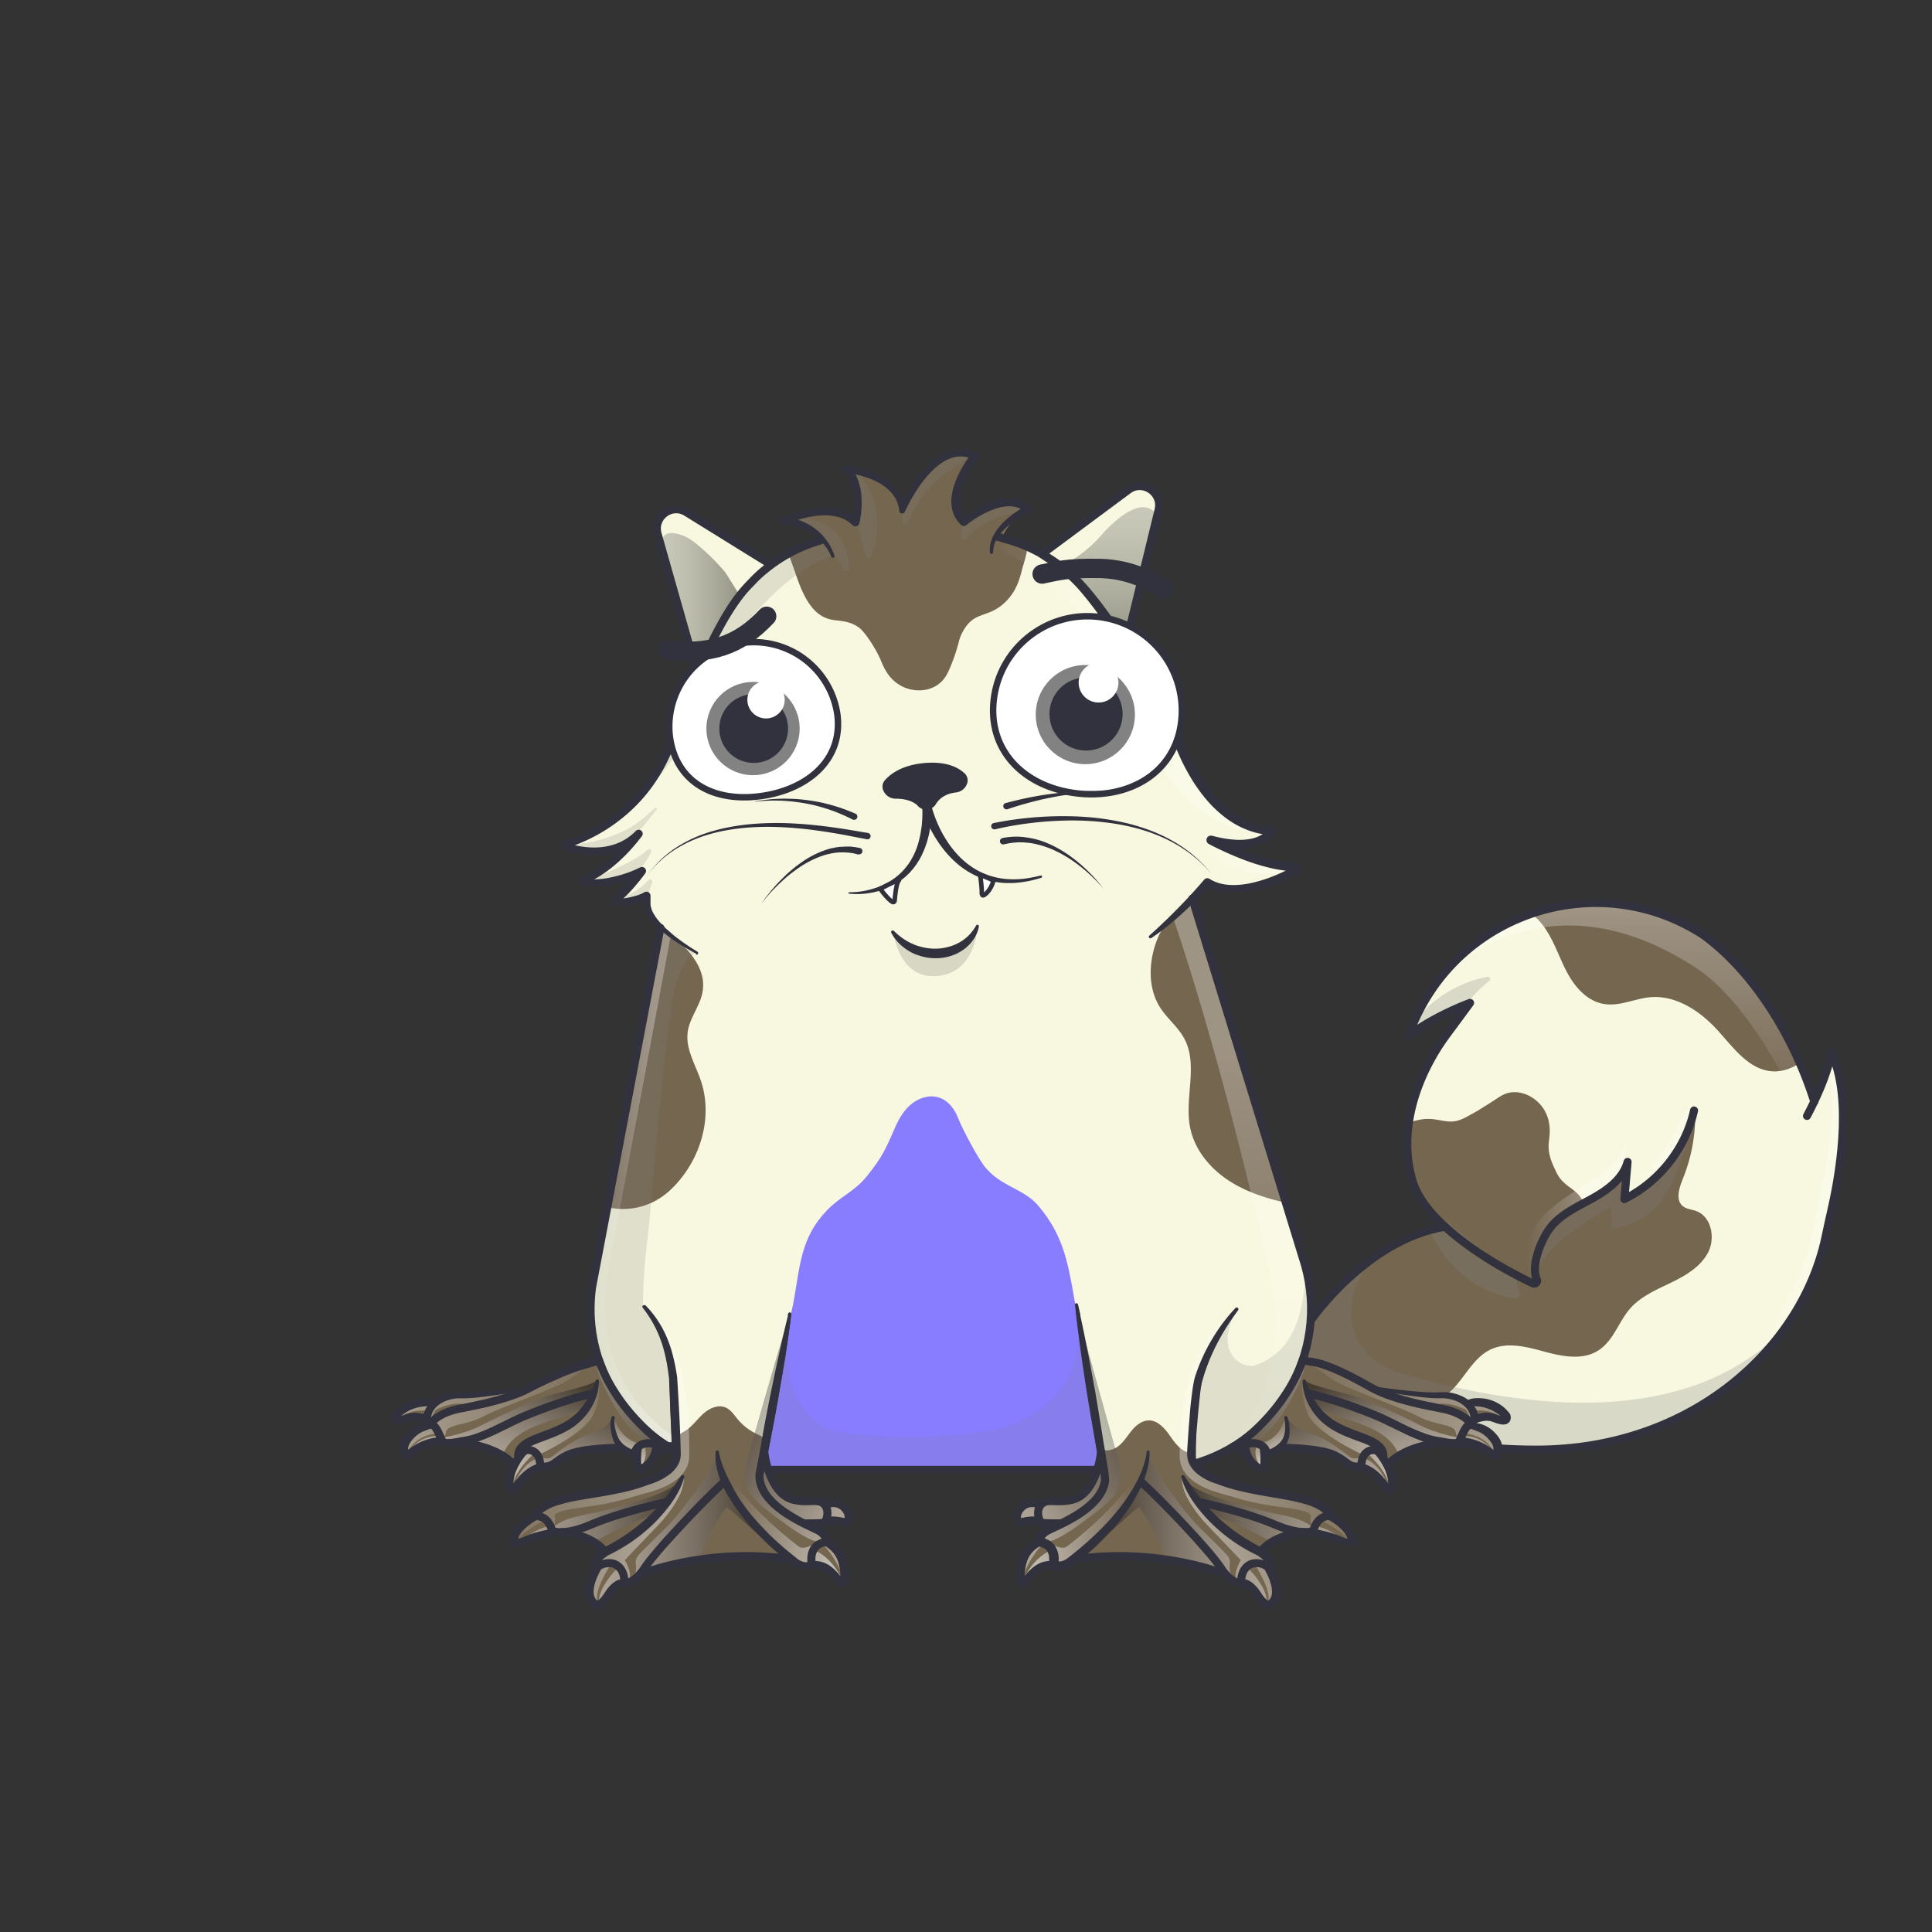 <svg xmlns="http://www.w3.org/2000/svg" viewBox="0 0 3000 3000" xmlns:xlink="http://www.w3.org/1999/xlink"><rect x="0" y="0" width="3000" height="3000" fill="#333333" stroke="none"/><g id="item_j"></g><g id="item_i"></g><mask id="hooktail_mask"><g fill="white"><path d="M0 0h3000v3000H0z"></path><path d="M0 0h3000v3000H0z"></path></g><g fill="black"><path d="M2399.9,1601.2a38.3,38.3,0,0,1,19.5,3.8l14.1,8.6c-25.9,53.4-14.1,96.3.5,123a151.2,151.2,0,0,0,38.5,45.7c10,8.6,28.1,16.7,51.7,16.7a111.4,111.4,0,0,0,13.8-.9,121.9,121.9,0,0,0,24.1-5.7h31.8v155.1H2251.8V1636.6h86.1Z"></path></g></mask><g clip-path="url(#kittyClipPath)" mask=""><g id="tailFur"><clipPath id="tailFurClipPath"><path d="M2843.8 1635s-3.6 27-26.7 75.5c-31.4-98.7-91-197.3-168.6-256-1.8-1.3-4.6-3.2-8.3-5.6-161.3-100.9-374.7-31.8-447.1 144.2l-6.7 16c40.7-31.8 96.3-51.8 96.3-51.8s-19.9 27.2-35.1 47.6c-47.1 63-78 149.5-54.1 228.9 7.5 24.9 26.4 49 50.3 71-121.3 19.7-207.2 143.9-207.2 143.9l-116 136.8 169.4 35.3 96.5 3.5c51.6 15.5 117.1 26.6 199.1 26.6 242.5 0 413.1-159 449.1-329.9 2.8-13.4 5.7-26.8 8.8-40.1 11.3-49.6 34.4-173.2.3-245.9z" fill="none"></path></clipPath><defs><clipPath id="tailClipPath2"><path d="M2282.7 1557.4s-19.9 27.2-35.1 47.6c-47.1 63-78 149.5-54.1 228.9 19.3 64.1 114.8 123.2 174.2 153q9.4 1.1 19.1 1.5a5 5 0 0 0-.4-1.4c-9.7-21.4 6.3-60.3 19-78 15.9-22.3 42.2-34.2 66.2-47.4s48.6-30.9 55.7-57.3l-5 57.7c37.9-18.6 69.3-49.7 89.3-86.9a198.4 198.4 0 0 0 18.5-49.1c-17.9-126-127-217.2-252.6-205.4-44.4 4.2-83.5 20.3-115.2 45.1 12.3-5.4 20.4-8.3 20.4-8.3z" fill="#f8f8e0"></path></clipPath></defs><g clip-path="url(#tailFurClipPath)"><path fill="#f8f8e0" d="M2842.9 2245.9H1904v-888.7h990.6l-51.7 888.7z"></path><path d="M2001 2172c33.6-24.8 80.6-14.6 120.7-3s86.6 22.8 121.1-.8c28.4-19.4 40.8-58 71.8-72.7 25.9-12.3 56.3-4.1 83.9 3.4s59.2 13.6 83.3-1.9 31.5-44.9 49.9-65.6c16.7-18.8 40.9-28.9 63.5-39.9s45.9-24.7 57.3-47.1 4.8-55.5-18.9-64c-6.8-2.5-14.7-2.8-20.4-7.4-11.8-9.5-5.9-28.2-.2-42.3a262.7 262.7 0 0 0 18.9-83c1.3-21.4-4.2-48.5-25.1-53.5-8.2-2-17 .2-25.4-1-24-3.6-34.1-31.6-48.5-51.2a92.7 92.7 0 0 0-73.5-37.4c-36.2-.1-68.5 20.9-99.5 39.6a1059.5 1059.5 0 0 1-297.4 122.1c-44.2 10.7-90.4 19-128.2 44.3s-65.1 73.4-50.2 116.4" fill="#756650"></path><path d="M2282.7 1557.4s-19.9 27.2-35.1 47.6c-47.1 63-78 149.5-54.1 228.9 19.3 64.1 114.8 123.2 174.2 153q9.4 1.1 19.1 1.5a5 5 0 0 0-.4-1.4c-9.7-21.4 6.3-60.3 19-78 15.9-22.3 42.2-34.2 66.2-47.4s48.6-30.9 55.7-57.3l-5 57.7c37.9-18.6 69.3-49.7 89.3-86.9a198.4 198.4 0 0 0 18.5-49.1c-17.9-126-127-217.2-252.6-205.4-44.4 4.2-83.5 20.3-115.2 45.1 12.3-5.4 20.4-8.3 20.4-8.3z" fill="#f8f8e0"></path><g clip-path="url(#tailClipPath2)"><path d="M2064.6 1885.5c19-33 36.2-59.4 57.6-84.2 11.6-13.5 17.9-20.1 23.5-25 11.3-10.1 27.5-32.7 61-38 28.8-4.6 41.5 11.2 67.7-2.5 18.4-9.6 23-12.9 37-21.6 17.2-10.7 24-17.7 38.3-18.3 19.3-.9 37.8 11.1 47.3 26.1 11.4 18.1 10.1 36.3 8.2 49.8-2.9 21.2 6.5 37.3 10.6 46.7 9.1 20.5 24.4 24.7 35.2 36.5 20.6 22.7 13.3 60.8 7.9 89.1-7.7 40.1-27.4 68.5-40.4 84.1-6.8 24.4-33.3-15.6-40 8.9l-139 31-62.6-1.9-58.2-20.9-35.6-93.2z" fill="#756650"></path></g><path d="M2340.4 1405.6c25.2-.7 47.3 17.7 60.9 38.9s21.1 45.7 33.3 67.8 31.2 42.7 56.1 46.7 47.6-8.5 71.9-10.6c40.2-3.4 77.5 21.7 104.6 51.5 24.2 26.7 48 60.8 84 63.6s65.2-27.7 85.5-57.5c30.5-44.9 54.4-96 57.4-150.2 5.4-99-63.1-192.1-151.8-236.2s-193.5-45.6-290.8-26.6" fill="#756650"></path><defs><clipPath id="tailShadowClipPath"><path d="M2843.8 1635s-3.6 27-26.7 75.5c-31.4-98.7-91-197.3-168.6-256-1.8-1.3-4.6-3.2-8.3-5.6-161.3-100.9-374.7-31.8-447.1 144.2l-6.7 16c40.7-31.8 96.3-51.8 96.3-51.8s-19.9 27.2-35.1 47.6c-47.1 63-78 149.5-54.1 228.9 7.5 24.9 26.4 49 50.3 71-121.3 19.7-207.2 143.9-207.2 143.9l-116 136.8 169.4 35.3 96.5 3.5c51.6 15.5 117.1 26.6 199.1 26.6 242.5 0 413.1-159 449.1-329.9 2.8-13.4 5.7-26.8 8.8-40.1 11.3-49.6 34.4-173.2.3-245.9z" fill="none"></path></clipPath><linearGradient id="tailShadowGradient" x1="2539.72" y1="1739.67" x2="2539.72" y2="1283.42" gradientUnits="userSpaceOnUse"><stop offset="0" stop-color="#fff" stop-opacity="0"></stop><stop offset=".72" stop-color="#fff"></stop></linearGradient><linearGradient id="tailShadowGradient2" x1="2371.12" y1="1885.86" x2="2523.5" y2="1885.86" href="#tailShadowGradient" xlink:href="#tailShadowGradient"></linearGradient><linearGradient id="tailShadowGradient3" x1="2703.65" y1="1891.5" x2="2893.32" y2="1891.5" href="#tailShadowGradient" xlink:href="#tailShadowGradient"></linearGradient><linearGradient id="tailShadowGradient4" x1="2524.03" y1="1787.87" x2="2627.37" y2="1787.87" href="#tailShadowGradient" xlink:href="#tailShadowGradient"></linearGradient></defs><g clip-path="url(#tailShadowClipPath)"><path fill="none" d="M2841.2 2267.2l-937.3-21.3 265.6-916 742.4 60-70.7 877.3z"></path></g><g clip-path="url(#tailShadowClipPath)" style="mix-blend-mode:multiply"><path d="M2010.4 2076.9s112.9-156 137.5-146.1c-100.8 117.4-26.2 185.8 23 200.3 199.6 59 530.9 111 665.9-164.6l-219 299.4-649.5-3z" fill="#7f7f7f" opacity=".25" style="mix-blend-mode:multiply"></path><path d="M2238 1890.9c-25.5 5.8-25 6.1-25 6.1 3.6 3.7 35.6 103.9 139.1 118.9a6.9 6.9 0 0 0 7.3-9.5c-2.3-5.3-4.4-13-5.7-24.1" fill="#7f7f7f" opacity=".3" style="mix-blend-mode:multiply"></path><path d="M2628.8 1731.1s-19.6 101.4-52.6 138.4a114.9 114.9 0 0 1-69.7 37.5 3.6 3.6 0 0 1-4-4.3c2.3-13-2.2-28.3-2.2-28.3s-121.7 64.6-113.7 115.6c0 0-16-71.9 67.7-119.2s69.7-65.3 69.7-65.3l-1.7 54.7c56.8-11.1 106.5-129.1 106.5-129.1z" fill="#7f7f7f" opacity=".25" style="mix-blend-mode:multiply"></path><path d="M2195.3 1591.4c1-5.3 4.5-9.8 8-13.8a191.2 191.2 0 0 1 106.3-60.8 3.6 3.6 0 0 1 2.9 6.4 173.3 173.3 0 0 0-31.4 31.3c-6.1 7.8-11.5 16.3-18.9 22.9-13.2 11.9-31.1 16.9-48.3 21.6" fill="#7f7f7f" opacity=".25" style="mix-blend-mode:multiply"></path></g><g clip-path="url(#tailShadowClipPath)" style="mix-blend-mode:overlay"><path d="M2262.3 1500s151.6-146.4 378 7.5c93 66.9 162 232.2 162 232.2l14.7-29.2-59.7-377.6-233.3-49.5-150.6 20.2z" opacity=".3" fill="url(#tailShadowGradient)" style="mix-blend-mode:overlay"></path><path d="M2374.2 1931.5c4.8-27.9 20.8-44.5 43-62s47.5-30.9 70-48c16-12.1 28.1-22.6 34.1-39.4a1.2 1.2 0 0 1 2.3.5l-.7 14.7a75.2 75.2 0 0 1-1 13.8 49.5 49.5 0 0 1-8.9 19.2c-24.8 34-74.1 40.5-103.1 71-18.7 19.7-26.5 47.5-26.4 74.2 0 4 2.9 16.3-2.6 14.8-3.7-1-8-8.8-8.7-14.2-2.1-14.8-.6-29.9 2-44.6z" opacity=".3" fill="url(#tailShadowGradient2)" style="mix-blend-mode:overlay"></path><path d="M2842.4 1647.5c5.9 118.9-1.6 137.7-27.2 261.3-20 96.7-86.2 192.2-111.5 226.7 40.5-19.6 59.6-30.7 86.7-66.6s47.7-76.5 65.6-117.8c13.7-31.6 26.1-64.1 32.6-97.9 3.9-20.2 5.7-40.9 4.2-61.4s-6.8-42.4-12-63.3l-12.9-51.9" opacity=".3" fill="url(#tailShadowGradient3)" style="mix-blend-mode:overlay"></path><path d="M2616.4 1728.1c2.5-3.2 6.3-6.7 10-5 3.4 12.3-2.5 25.1-8.3 36.4-10.6 20.5-21.6 41.3-37.9 57.6a149.8 149.8 0 0 1-30.6 23.5c-2.2 1.3-23.3 16.1-25.4 11.4-1.1-2.6 21.2-20.7 23-22.9 17.8-20.8 34.4-37.4 48.5-59.3 8-12.3 11.6-29.9 20.7-41.7z" opacity=".3" fill="url(#tailShadowGradient4)" style="mix-blend-mode:overlay"></path></g></g></g><g id="tail"><g fill="none" stroke="#31323d" stroke-linecap="round" stroke-width="12.5"><path d="M2817.2 1710.6c-31.3-98.7-91-197.4-168.7-256.1-1.8-1.3-4.6-3.2-8.3-5.6-161.3-100.9-374.7-31.8-447.1 144.2l-6.7 16c40.7-31.8 96.3-51.8 96.3-51.8s-19.9 27.2-35.1 47.6c-47.1 63-78 149.5-54.1 228.9 20.6 68.7 128.7 131.6 186.3 158.8 4.1 2 8.5-1.6 6.6-5.7-9.7-21.4 6.3-60.3 19-78 15.9-22.3 42.2-34.2 66.2-47.4s48.6-30.9 55.7-57.3l-5 57.7c37.9-18.6 69.3-49.7 89.3-86.9a198.2 198.2 0 0 0 18.9-50.6" stroke-linejoin="round"></path><path d="M2036.6 2048.8s85.9-124.2 207.2-143.9" stroke-miterlimit="10"></path><path d="M2186.4 2224.4c51.6 15.5 117.1 26.6 199.1 26.6 242.5 0 413.1-159 449.1-329.9 2.8-13.4 5.7-26.8 8.8-40.1 11.5-49.7 34.6-173.3.4-246 0 0-4.8 35.4-37.9 97.8" stroke-linejoin="round"></path></g></g></g><g id="item_h"></g><g clip-path="url(#kittyClipPath)"><g id="bodyFur"><clipPath id="furClipPath"><path d="M2200.5 2195.7c-43-29.4-132.4-61.7-179.8-75.5l-.8-.3a248.1 248.1 0 0 0 6.4-155.8l-174.8-568.6c14.6-15.2 23.3-25.6 23.3-25.6 42.4 27.2 109.7-3.5 137.1-18.2a3.1 3.1 0 0 0-1.5-5.9c-53.6 0-129.9-41.6-129.9-41.6 60.7 16.1 84-1.1 91.8-10.5a3.1 3.1 0 0 0-2.3-5.2c-19.6-.9-86-12.3-134.4-122.4-6.6-15.1-13.6-30-21.2-44.7-14.6-28.2-38.8-72.8-66.6-117.1l1.3-7.1 50-205.4c6.6-27.3-24.5-47.9-47-31.2L1620.9 858l-2.1 2.6-4.9-3.1A240.6 240.6 0 0 0 1559 836l-3.3-.8c10-28.5 40.9-44.3 40.9-44.3-35.9-33.7-100 19.4-100 19.4-37-35.7 17.4-102.7 17.4-102.7-64.8-29.4-112.8 85.4-112.8 85.4-4.7-56.4-86.1-64.9-86.1-64.9 27.1 29.7 13.6 82.9 13.6 82.9-38.1-37.3-110.7-2.4-110.7-2.4 29.7 2.9 48.9 15.7 60.8 28l-3 .8a240.6 240.6 0 0 0-79 39l-131-81.2c-23.3-14.4-52.1 7.3-44.7 33.7l57.5 202.6 4.2 14.9c-13.6 32.5-24.1 61.9-29.8 78.5q-5.3 15.7-12.1 30.8c-40.9 107.2-130.3 143.6-160.1 153.1a3.1 3.1 0 0 0 .1 6c20.6 5.7 72.8 17.4 111-21 0 0-37.3 51.7-83.2 70.2a3.1 3.1 0 0 0 .9 6.1c16.5 1.6 47.9.7 87.8-18.6 0 0-21.7 30.1-40.8 44.4a3.2 3.2 0 0 0 2.3 5.7c15.5-1.7 34.4-5.1 45.5-11.9l.5 12.2c.5 11.7 8.6 24.2 21.3 36.7l-107 561a248.9 248.9 0 0 0 12.6 117.5l-.6.3c-38.1 9.1-130.4 43.4-184.5 78.3-26.5 17.1-10.1 55.9 23.2 55.3l266.9-5.2q6.8 4.1 13.8 7.9l.2 3.4c.4 23.3-6.7 42.4-29.9 43.6-15.6.8-28.2 9.9-30.6 21.1-4.7 21.5 5.8 38.9 27.2 40.4l84.3 5c26.4 1.6 51.9-11.3 65.3-34.1a71.4 71.4 0 0 0 8.8-23.9l5-26.6h533.6l3.5 20.7a71.6 71.6 0 0 0 43.1 54.3 53.5 53.5 0 0 0 22.3 4l91.8-3c22-2.2 30.1-15.7 27.9-36.9-.7-6.9-6.2-24.5-24.5-25.5-15.8-.9-25.2-8.6-28.1-21.9a246.8 246.8 0 0 0 65.4-28.1l261.5 5.1c33.2.3 49.2-37.8 23.1-55.6z" fill="none"></path></clipPath><g clip-path="url(#furClipPath)"><path fill="#f8f8e0" d="M724.1 562.8h1509.4v1824.09H724.1z"></path><path fill="#887cff" d="M1670.5 2030.7c6.9 38.6 13.7 77.2 20.7 115.8 4 22.6 7.9 45.3 12 68 9.4 53.2 9.6 54.1 9.3 56.2-9.7 78.5-486.6 140.6-531 24-5.6-14.6 3.2-56.8 20.7-141.2 10.4-50.5 18.8-83.5 24-105l5.3-22.9c11-59.5 11.1-103.2 52.7-146.3 21.1-21.9 42.7-29 61.7-52.7 23.9-29.8 28.9-41.1 44.1-76.1 6.2-14.2 14.4-28 26.7-37.4s29.4-13.8 43.7-8 22.9 19.1 28.2 33 30.5 62 42.1 75.5c25.9 30 59.6 32.3 82.1 59.2 37.3 44.6 44.9 84.5 55 141.8z"></path><path fill="#756650" d="M928.3 2106.4s-16 47.7 122.1 147.1l-246 28.9-142.4-48 10.5-40.9zM2025.8 2099.3s-24.5 107.2-129.1 157.2l333.5 4v-80zM1623.3 733.5c0 38.1-20.1 77.4-26.2 109.6-3.2 17.4-5.5 26.3-7.8 33.4-4.7 14.4-7.5 42-33.8 63.3-22.7 18.4-41.6 11-57.5 36-11.1 17.6-6.4 19-19.8 53.7-7.4 18.8-12 27.2-24 35-16.3 10.4-38.4 9.2-54 1-19-10-26.9-26.5-32-39-8.1-19.8-25.7-45.6-34-51.7-18.1-13.2-33.4-9.2-48.7-14.1-29.2-9.3-41.9-46-51.3-73.2-13.4-38.6-29.5-76.1-26-96.1-6.4-24.5 6.3-46 0-70.6l82.6-97.3 63.4-42.7h101.3l131.4 72.7zM2089.4 1860.9c-25.2 17.8-59.6 13.7-89.8 7.3-33.3-7.2-66.4-17.7-94.6-37s-50.9-48-57.2-81.4c-8.6-45.6 13.1-96.4-8.9-137.2-9.5-17.7-26-30.6-37-47.4-20.4-31.5-18.5-73.4-4.3-108.2 12-29.6 35.2-43.7 56.8-64.8a49.2 49.2 0 0 1 34-14c45-.2 143.3 20.3 173.8 197.2 40 232.1 60.4 261.9 27.2 285.5zM857.3 1781.4c11.7 88.2 118.6 127.3 183.5 66.5l2.7-2.6c43.4-42.4 64.2-109.1 45-166.6-8.5-25.3-24.3-50-20.6-76.5 3-21.5 18.6-39.5 22.8-60.8 6.5-32.8-15.2-60.3-40-82.7 0 0-43.2-62.6-153.9-43.2-73.6 12.8-58.1 225.2-39.5 365.9z"></path><path fill="#756650" d="M1050.7 2271.4c4.6-13.3-6.5-30.1 2.1-41.3 3-3.8 7.5-5.9 11.6-8.5 10.7-6.8 18.1-17.7 27.5-26.2s23-14.9 34.7-9.9c8.3 3.5 13.4 11.7 19.1 18.6a87 87 0 0 0 28.8 22.3c5.4 2.5 11.6 5.1 13.3 10.7s-.8 9.8-2.3 14.6c-5.5 17.7 1.4 36.4 4.9 54.6 4.6 24-12.7 70-12.7 70l-42.2-3.8-146.4 8.8s-19.5-38.4-12-62.1 32.1-41.9 56.8-39M1711.4 2250.8c9.4 3.7 20.2-.6 27.7-7.3s12.6-15.6 19.1-23.2 15.3-14.5 25.3-14.7c13.9-.3 24.7 11.8 32.7 23.2s16.8 24.3 30.5 26.9c2.2 11.6 10.7 20.9 19.7 28.5s18.9 14.4 25.8 24 10.1 23 4 33.1c-7.7 12.7-25.2 14.1-40.1 14.1h-47.6c-21.4-.1-38.8 6.7-57.7-3.3s-37.8-40.2-30-60.1"></path></g></g><g id="shadow" style="mix-blend-mode:multiply"><defs><clipPath id="shadowClipPath"><path d="M2200.5 2195.7c-43-29.4-132.4-61.7-179.8-75.5l-.8-.3a248.1 248.1 0 0 0 6.4-155.8l-174.8-568.6c14.6-15.2 23.3-25.6 23.3-25.6 42.4 27.2 109.7-3.5 137.1-18.2a3.1 3.1 0 0 0-1.5-5.9c-53.6 0-129.9-41.6-129.9-41.6 60.7 16.1 84-1.1 91.8-10.5a3.1 3.1 0 0 0-2.3-5.2c-19.6-.9-86-12.3-134.4-122.4-6.6-15.1-13.6-30-21.2-44.7-14.6-28.2-38.8-72.8-66.6-117.1l1.3-7.1 50-205.4c6.6-27.3-24.5-47.9-47-31.2L1620.9 858l-2.1 2.6-4.9-3.1A240.6 240.6 0 0 0 1559 836l-3.3-.8c10-28.5 40.9-44.3 40.9-44.3-35.9-33.7-100 19.4-100 19.4-37-35.7 17.4-102.7 17.4-102.7-64.8-29.4-112.8 85.4-112.8 85.4-4.7-56.4-86.1-64.9-86.1-64.9 27.1 29.7 13.6 82.9 13.6 82.9-38.1-37.3-110.7-2.4-110.7-2.4 29.7 2.9 48.9 15.7 60.8 28l-3 .8a240.6 240.6 0 0 0-79 39l-131-81.2c-23.3-14.4-52.1 7.3-44.7 33.7l57.5 202.6 4.2 14.9c-13.6 32.5-24.1 61.9-29.8 78.5q-5.3 15.7-12.1 30.8c-40.9 107.2-130.3 143.6-160.1 153.1a3.1 3.1 0 0 0 .1 6c20.6 5.7 72.8 17.4 111-21 0 0-37.3 51.7-83.2 70.2a3.1 3.1 0 0 0 .9 6.1c16.5 1.6 47.9.7 87.8-18.6 0 0-21.7 30.1-40.8 44.4a3.2 3.2 0 0 0 2.3 5.7c15.5-1.7 34.4-5.1 45.5-11.9l.5 12.2c.5 11.7 8.6 24.2 21.3 36.7l-107 561a248.9 248.9 0 0 0 12.6 117.5l-.6.3c-38.1 9.1-130.4 43.4-184.5 78.3-26.5 17.1-10.1 55.9 23.2 55.3l266.9-5.2q6.8 4.1 13.8 7.9l.2 3.4c.4 23.3-6.7 42.4-29.9 43.6-15.6.8-28.2 9.9-30.6 21.1-4.7 21.5 5.8 38.9 27.2 40.4l84.3 5c26.4 1.6 51.9-11.3 65.3-34.1a71.4 71.4 0 0 0 8.8-23.9l5-26.6h533.6l3.5 20.7a71.6 71.6 0 0 0 43.1 54.3 53.5 53.5 0 0 0 22.3 4l91.8-3c22-2.2 30.1-15.7 27.9-36.9-.7-6.9-6.2-24.5-24.5-25.5-15.8-.9-25.2-8.6-28.1-21.9a246.8 246.8 0 0 0 65.4-28.1l261.5 5.1c33.2.3 49.2-37.8 23.1-55.6z" fill="none"></path></clipPath><linearGradient id="shadowGradient" x1="1721.47" y1="787.6" x2="1721.47" y2="997.24" gradientUnits="userSpaceOnUse"><stop offset="0" stop-color="gray"></stop><stop offset=".14" stop-color="#797979"></stop><stop offset=".35" stop-color="#646464"></stop><stop offset=".6" stop-color="#434343"></stop><stop offset=".89" stop-color="#141414"></stop><stop offset="1"></stop></linearGradient><linearGradient id="shadowGradient2" x1="1027.09" y1="934.24" x2="1148.15" y2="934.24" href="#shadowGradient" xlink:href="#shadowGradient"></linearGradient></defs><g clip-path="url(#shadowClipPath)"><path d="M1020.9 1433.2c-5.4 0 42.7 35.7 61.5 45.6-25.2 6.1-37.3 68.9-37.4 69.2-20.1 133.2-33.5 328-39.9 378.8a910.2 910.2 0 0 0-6.8 98.4v3.4c23.5 26 47.6 88.8 52.6 176.8l1.3 49s-31.3-.8-81-.8c-62 0-110.8-111.7-79.2-278.2M959.5 1395.5a100.4 100.4 0 0 0 47.6-29 3.4 3.4 0 0 1 5.7 3.2 191.6 191.6 0 0 1-19.6 45.2 5.2 5.2 0 0 1-2 2.2 1.8 1.8 0 0 1-2.5-.7M910.2 1367.1c17.1-4.7 33.2-12.3 49.2-19.9s33.3-16 46.5-27.9a3.4 3.4 0 0 1 5.3 4 132.6 132.6 0 0 1-43.9 49.6M884.9 1312.7c27.6-3.1 55-9.4 80.3-20.8 19.8-8.9 36-22.6 52-37.5a1.7 1.7 0 0 1 2.5 2.2q-13.6 18.2-28.5 35.4c-11.2 12.9-23.9 26.1-40.6 29.7" fill="#7f7f7f" opacity=".2" style="mix-blend-mode:multiply"></path><path d="M1796.7 801.2s-17.5-43.2-81.6 24.2c-33.7 40.5-68.9 54-68.9 54L1749 997.2z" opacity=".4" fill="url(#shadowGradient)" style="mix-blend-mode:multiply"></path><path d="M1027.9 853.3s-9.4-38.9 34.7-20.8c18.5 7.6 50.7 40.6 63.5 56l22 35-65.3 117.3z" opacity=".4" fill="url(#shadowGradient2)" style="mix-blend-mode:multiply"></path><path d="M1226.5 2040.4c-24.3 147.7 54.3 178.3 68.5 181.6 86.5 15.5 223.8 8.8 268.5-7 41.8-14.8 129.9-58.5 108-189.5l43 256.8h-533.6z" fill="#7f7f7f" opacity=".15" style="mix-blend-mode:multiply"></path><path d="M1854.3 2157.4s29.9-91.4 66.3-124.9c-39.4 75 14.1 92.7 28.1 87.7 53.7-19.2 75-66.7 79.2-150l65.3 116.3s-55 256-204 214l-38.7-18.1zM1280.9 847.4a118.7 118.7 0 0 1 28.6 36.3 4.6 4.6 0 0 0 8.8-2.3c-.9-15.5-3.8-30.6-11.8-43.7-15.6-25.4-48.4-36.7-78-32.8-7.6 1-15.8 2.8-22.5-.9M1325 802.3a285.5 285.5 0 0 1 18.7 59.9 4.6 4.6 0 0 0 8.9.8c7.8-20.8 11.4-43.1 8.7-65.1-3.3-27.2-16.8-53.6-38.7-70.1-4.8-3.6-10.7-6.9-16.5-5.3M1401.1 775.5a178.8 178.8 0 0 0 .2 34.4 4.6 4.6 0 0 0 9 1.1c8.4-22.4 22.3-42.7 39.3-59.6 21.8-21.6 48.6-37.7 76.8-49.6-21.7-13.9-51.2-14.2-73.2-.8-7.4 4.5-14.1 10.8-16.8 19M1502.4 779.4a359.3 359.3 0 0 0-10.2 53.5 4.6 4.6 0 0 0 8 3.7c25.1-27 62-42.9 98.9-41.9 2.1.1 4.5.1 5.6-2.8a6.8 6.8 0 0 0 .3-3.4c-1.5-9.9-9.3-17.6-18-22.3a56.2 56.2 0 0 0-45.6-3.3" fill="#7f7f7f" opacity=".2" style="mix-blend-mode:multiply"></path><path d="M1087.2 1037.5s44.1-157.9 191.6-200.7l17 25.4c-81.5 23.6-167.5 135.3-182.2 181.3s-55.7 135.7-124.7 198.5" fill="#7f7f7f" opacity=".2" style="mix-blend-mode:multiply"></path></g></g><g id="highlight" style="mix-blend-mode:overlay"><defs><clipPath id="highlightClipPath"><path d="M2200.5 2195.7c-43-29.4-132.4-61.7-179.8-75.5l-.8-.3a248.1 248.1 0 0 0 6.4-155.8l-174.8-568.6c14.6-15.2 23.3-25.6 23.3-25.6 42.4 27.2 109.7-3.5 137.1-18.2a3.1 3.1 0 0 0-1.5-5.9c-53.6 0-129.9-41.6-129.9-41.6 60.7 16.1 84-1.1 91.8-10.5a3.1 3.1 0 0 0-2.3-5.2c-19.6-.9-86-12.3-134.4-122.4-6.6-15.1-13.6-30-21.2-44.7-14.6-28.2-38.8-72.8-66.6-117.1l1.3-7.1 50-205.4c6.6-27.3-24.5-47.9-47-31.2L1620.9 858l-2.1 2.6-4.9-3.1A240.6 240.6 0 0 0 1559 836l-3.3-.8c10-28.5 40.9-44.3 40.9-44.3-35.9-33.7-100 19.4-100 19.4-37-35.7 17.4-102.7 17.4-102.7-64.8-29.4-112.8 85.4-112.8 85.4-4.7-56.4-86.1-64.9-86.1-64.9 27.1 29.7 13.6 82.9 13.6 82.9-38.1-37.3-110.7-2.4-110.7-2.4 29.7 2.9 48.9 15.7 60.8 28l-3 .8a240.6 240.6 0 0 0-79 39l-131-81.2c-23.3-14.4-52.1 7.3-44.7 33.7l57.5 202.6 4.2 14.9c-13.6 32.5-24.1 61.9-29.8 78.5q-5.3 15.7-12.1 30.8c-40.9 107.2-130.3 143.6-160.1 153.1a3.1 3.1 0 0 0 .1 6c20.6 5.7 72.8 17.4 111-21 0 0-37.3 51.7-83.2 70.2a3.1 3.1 0 0 0 .9 6.1c16.5 1.6 47.9.7 87.8-18.6 0 0-21.7 30.1-40.8 44.4a3.2 3.2 0 0 0 2.3 5.7c15.5-1.7 34.4-5.1 45.5-11.9l.5 12.2c.5 11.7 8.6 24.2 21.3 36.7l-107 561a248.9 248.9 0 0 0 12.6 117.5l-.6.3c-38.1 9.1-130.4 43.4-184.5 78.3-26.5 17.1-10.1 55.9 23.2 55.3l266.9-5.2q6.8 4.1 13.8 7.9l.2 3.4c.4 23.3-6.7 42.4-29.9 43.6-15.6.8-28.2 9.9-30.6 21.1-4.7 21.5 5.8 38.9 27.2 40.4l84.3 5c26.4 1.6 51.9-11.3 65.3-34.1a71.4 71.4 0 0 0 8.8-23.9l5-26.6h533.6l3.5 20.7a71.6 71.6 0 0 0 43.1 54.3 53.5 53.5 0 0 0 22.3 4l91.8-3c22-2.2 30.1-15.7 27.9-36.9-.7-6.9-6.2-24.5-24.5-25.5-15.8-.9-25.2-8.6-28.1-21.9a246.8 246.8 0 0 0 65.4-28.1l261.5 5.1c33.2.3 49.2-37.8 23.1-55.6z" fill="none"></path></clipPath><linearGradient id="highlightGradient" x1="1982.16" y1="2256.39" x2="1982.16" y2="1369.83" gradientUnits="userSpaceOnUse"><stop offset="0" stop-color="#fff" stop-opacity="0"></stop><stop offset=".72" stop-color="#fff"></stop></linearGradient><linearGradient id="highlightGradient2" x1="2116.32" y1="2248.97" x2="2116.32" y2="2113.28" href="#highlightGradient" xlink:href="#highlightGradient"></linearGradient><linearGradient id="highlightGradient3" x1="1044.74" y1="2253.08" x2="1044.74" y2="2117.39" gradientTransform="matrix(-1 0 0 1 1878.82 0)" href="#highlightGradient" xlink:href="#highlightGradient"></linearGradient><linearGradient id="highlightGradient4" x1="1841.6" y1="1322.67" x2="2023.46" y2="1322.67" href="#highlightGradient" xlink:href="#highlightGradient"></linearGradient><linearGradient id="highlightGradient5" x1="1540.47" y1="1061.99" x2="1985.64" y2="1061.99" href="#highlightGradient" xlink:href="#highlightGradient"></linearGradient><linearGradient id="highlightGradient6" x1="916.62" y1="1844.05" x2="1050.67" y2="1844.05" href="#highlightGradient" xlink:href="#highlightGradient"></linearGradient></defs><g clip-path="url(#highlightClipPath)" opacity=".3"><path d="M1822.2 1426.8c65.5 192.8 120.8 423.9 147.8 543.6 46.1 204.7-81.2 286-81.2 286l61.1-35.5s63-74.8 72.5-107.6c20.8-71.9 139-33 117.2-147.7-31.7-166.5-264.8-595.8-264.8-595.8s-53.8 53.6-52.6 57z" fill="url(#highlightGradient)" style="mix-blend-mode:overlay"></path><path d="M1999.2 2162.4s113.2 21.1 98.4 83.6l92.6 3 43.3-6.5-4.3-68.5-206.8-60.7z" fill="url(#highlightGradient2)"></path><path d="M951.2 2166.5s-113.2 21.1-98.4 83.6l-92.6 3-43.3-6.5 4.3-68.5 206.8-60.7z" opacity=".7" fill="url(#highlightGradient3)"></path><path d="M1898.6 1313.5a235 235 0 0 1-53.2-24.9 2.4 2.4 0 0 0-3.2 3.6c27.3 32 63 57.8 104.3 63.6 19.5 2.7 39.3.9 58.9-1.1 6.3-.6 12.9-1.4 18-5.2" fill="url(#highlightGradient4)" style="mix-blend-mode:overlay"></path><path d="M1985.6 1289.8a142.1 142.1 0 0 1-45.5 1c-43.6-6.1-82.5-32.5-111.3-65.8s-43.7-73.3-61.6-113.5a1039.6 1039.6 0 0 0-62.4-118.9 385.5 385.5 0 0 0-119.4-121.9c-8-5.1-39.4-16.4-45-24 0 0-.7-5 4.8-12.7s38.4 6.5 46.3 11c96 55 89.3 67 132.5 130 37.1 54.2 90.1 146.5 126.3 221.4" fill="url(#highlightGradient5)" style="mix-blend-mode:overlay"></path><path d="M1041.7 1452l-93.6 502.5s-53.5 175 102.2 279l.3 20.2s-124.5-57.2-133.5-215.2 100-604 100-604z" fill="url(#highlightGradient6)" style="mix-blend-mode:overlay"></path></g></g><g id="bodyMask"><path d="M2200.5 2195.7c-43-29.4-132.4-61.7-179.8-75.5l-.8-.3a248.1 248.1 0 0 0 6.4-155.8l-174.8-568.6c14.6-15.2 23.3-25.6 23.3-25.6 42.4 27.2 109.7-3.5 137.1-18.2a3.1 3.1 0 0 0-1.5-5.9c-53.6 0-129.9-41.6-129.9-41.6 60.7 16.1 84-1.1 91.8-10.5a3.1 3.1 0 0 0-2.3-5.2c-19.6-.9-86-12.3-134.4-122.4-6.6-15.1-13.6-30-21.2-44.7-14.6-28.2-38.8-72.8-66.6-117.1l1.3-7.1 50-205.4c6.6-27.3-24.5-47.9-47-31.2L1620.9 858l-2.1 2.6-4.9-3.1A240.6 240.6 0 0 0 1559 836l-3.3-.8c10-28.5 40.9-44.3 40.9-44.3-35.9-33.7-100 19.4-100 19.4-37-35.7 17.4-102.7 17.4-102.7-64.8-29.4-112.8 85.4-112.8 85.4-4.7-56.4-86.1-64.9-86.1-64.9 27.1 29.7 13.6 82.9 13.6 82.9-38.1-37.3-110.7-2.4-110.7-2.4 29.7 2.9 48.9 15.7 60.8 28l-3 .8a240.6 240.6 0 0 0-79 39l-131-81.2c-23.3-14.4-52.1 7.3-44.7 33.7l57.5 202.6 4.2 14.9c-13.6 32.5-24.1 61.9-29.8 78.5q-5.3 15.7-12.1 30.8c-40.9 107.2-130.3 143.6-160.1 153.1a3.1 3.1 0 0 0 .1 6c20.6 5.7 72.8 17.4 111-21 0 0-37.3 51.7-83.2 70.2a3.1 3.1 0 0 0 .9 6.1c16.5 1.6 47.9.7 87.8-18.6 0 0-21.7 30.1-40.8 44.4a3.2 3.2 0 0 0 2.3 5.7c15.5-1.7 34.4-5.1 45.5-11.9l.5 12.2c.5 11.7 8.6 24.2 21.3 36.7l-107 561a248.9 248.9 0 0 0 12.6 117.5l-.6.3c-38.1 9.1-130.4 43.4-184.5 78.3-26.5 17.1-10.1 55.9 23.2 55.3l266.9-5.2q6.8 4.1 13.8 7.9l.2 3.4c.4 23.3-6.7 42.4-29.9 43.6-15.6.8-28.2 9.9-30.6 21.1-4.7 21.5 5.8 38.9 27.2 40.4l84.3 5c26.4 1.6 51.9-11.3 65.3-34.1a71.4 71.4 0 0 0 8.8-23.9l5-26.6h533.6l3.5 20.7a71.6 71.6 0 0 0 43.1 54.3 53.5 53.5 0 0 0 22.3 4l91.8-3c22-2.2 30.1-15.7 27.9-36.9-.7-6.9-6.2-24.5-24.5-25.5-15.8-.9-25.2-8.6-28.1-21.9a246.8 246.8 0 0 0 65.4-28.1l261.5 5.1c33.2.3 49.2-37.8 23.1-55.6z" fill="none"></path></g><g id="body"><path fill="none" stroke="#31323d" stroke-width="12.5" stroke-miterlimit="10" d="M1620.8 858.1l131.2-97.4c22.5-16.7 53.7 3.9 47 31.2l-50 205.4-1.3 7.1m-550.9-127.9l-131-81.2c-23.3-14.4-52.1 7.3-44.7 33.7l57.5 202.6 4.2 14.9" stroke-linecap="round"></path><path fill="#fff" stroke="#31323d" stroke-width="12.5" stroke-miterlimit="10" d="M1714.5 2282.4h-533.6" stroke-linecap="round"></path><path fill="none" stroke="#31323d" stroke-width="12.5" stroke-miterlimit="10" d="M1851.5 1395.4l174.8 568.6c39 137.9-45.2 275-175.8 309.9m-799.8-20.2c-89.2-47.1-145.7-146.2-131.5-254.1l106.3-558.8" stroke-linecap="round"></path><path fill="#31323d" d="M1228.6 2040.8c-1.7 15.3-3.8 30.4-6 45.6l-3.5 22.7-3.8 22.6c-2.6 15.1-5.4 30.1-8.1 45.2l-8.3 45.1-16.6 90.3a76.3 76.3 0 0 1-3.5 12.1 77.5 77.5 0 0 1-5.4 11.4 75.5 75.5 0 0 1-16 19.4 78.7 78.7 0 0 1-45.9 18.8l-6.3.2h-6.1l-11.5-.7-22.9-1.3-45.8-2.8h-4.7l-1.8-.3a44.1 44.1 0 0 1-6.7-1.7 35.7 35.7 0 0 1-12.3-7.3 34.7 34.7 0 0 1-8.3-11.7 40.4 40.4 0 0 1-3.1-13.5 50.7 50.7 0 0 1 1-13.2l.2-.8v-1.7l.3-1.1a26.9 26.9 0 0 1 1.5-3.6 30.2 30.2 0 0 1 4.1-6.2 37.9 37.9 0 0 1 11-8.8 45.9 45.9 0 0 1 12.7-4.5 49 49 0 0 1 6.6-.9l2.7-.2 2.1-.3a22 22 0 0 0 4.3-1.2 18.5 18.5 0 0 0 3.8-1.9c4.6-3 7.7-8.4 9.4-14.8a70.5 70.5 0 0 0 1.8-20.8l-.9-22.9-1.9-45.9c-.6-15.3-1.3-30.6-1.8-45.9v.5c-.6-5-1.3-9.9-2-14.9-.4-2.5-.8-4.9-1.2-7.4s-.9-4.9-1.4-7.3-1-4.9-1.6-7.3l-1.8-7.2q-1.9-7.2-4.4-14.2c-.8-2.3-1.7-4.6-2.6-6.9s-1.8-4.6-2.9-6.8l-1.5-3.4-1.6-3.3-1.7-3.3-1.8-3.3-1.8-3.2-1.9-3.2-4-6.3c-1.4-2.1-2.8-4.1-4.3-6.2l-2.2-3-2.3-3a2.2 2.2 0 0 1 3.4-2.9l5.4 5.6q2.6 2.9 5.1 5.9c1.7 2 3.3 4 4.8 6.1l2.3 3.2 2.2 3.2c1.5 2.2 2.9 4.3 4.2 6.6l2 3.4 1.9 3.4q1.9 3.4 3.5 7c1.1 2.4 2.2 4.7 3.2 7.2q3 7.2 5.4 14.7c1.6 5 3 10 4.2 15q.9 3.8 1.7 7.6c.5 2.5 1.1 5.1 1.5 7.6.9 5.1 1.7 10.2 2.4 15.3v.5c.9 15.3 1.6 30.6 2.4 45.8l2.3 45.8 1.1 22.9a94.4 94.4 0 0 1-.1 12.3 71.8 71.8 0 0 1-1.9 12.5 54.5 54.5 0 0 1-2 6.3 42.8 42.8 0 0 1-3.1 6.2 33.3 33.3 0 0 1-9.8 10.4 35.1 35.1 0 0 1-13.2 5.3l-3.5.5-3 .2a35 35 0 0 0-4.7.6 31.9 31.9 0 0 0-8.8 3.2 23.9 23.9 0 0 0-6.9 5.5 16.1 16.1 0 0 0-2.2 3.3 13 13 0 0 0-1.2 3.7 36.6 36.6 0 0 0-.7 9.6 26.2 26.2 0 0 0 2 8.7 20.4 20.4 0 0 0 4.9 6.9 21.4 21.4 0 0 0 7.3 4.3 30.1 30.1 0 0 0 4.4 1.1l1 .2h3.9l45.8 2.7 22.9 1.4 11.5.7h10.5a64.5 64.5 0 0 0 37.6-15.2 61.4 61.4 0 0 0 13.1-15.7 65 65 0 0 0 7.4-19.2l17.4-90.1 8.7-45.1c2.9-15 5.8-30 8.8-45l4.7-22.5 5-22.4c3.4-14.9 7-29.8 11-44.6a2.2 2.2 0 0 1 4.9.6z"></path><path fill="#31323d" d="M1095.2 2319.6h-.5l-1.7.2a18.6 18.6 0 0 0-5.8 2 22.5 22.5 0 0 0-6.7 5.5 30.2 30.2 0 0 0-2.9 4 38.9 38.9 0 0 0-2.4 4.6l-.5 1.2-.5 1.2-.5 1.2-.4 1.3c-.5 1.7-.9 3.4-1.3 5l-.5 2.4c-.2.8-.3 1.6-.4 2.4s-.4 3-.6 4.4-.2 2.6-.3 3.7-.1 2.1-.2 2.9v2.7a6.3 6.3 0 1 1-12.5-.6 6.9 6.9 0 0 1 .1-.8l.5-2.7c.2-.9.3-1.9.6-3.1s.5-2.6.9-4.1.8-3.1 1.3-4.8l.8-2.6.9-2.7c.7-1.8 1.4-3.7 2.3-5.5l.6-1.4.7-1.4.7-1.4.8-1.4a46.9 46.9 0 0 1 3.6-5.2 37.5 37.5 0 0 1 4.2-4.5 28.8 28.8 0 0 1 9.4-5.8 23.9 23.9 0 0 1 7.7-1.5h3.1a2.2 2.2 0 1 1-.5 4.8zm-42.5-4.7h-.6l-1.6.4-2.5.9-.7.3-.8.4-1.6.9-1.7 1.1-1.7 1.3-.9.7-.8.8-1.6 1.7-1.5 2-.7 1-.6 1.1-1.3 2.2-1.1 2.4c-.3.8-.7 1.6-1 2.4l-.8 2.5-.8 2.4-.6 2.5a42.3 42.3 0 0 0-1 4.7l-.6 4.3a35.4 35.4 0 0 0-.3 3.7l-.2 2.8-.2 2.5v.4a6.3 6.3 0 1 1-12.5-.8 6.9 6.9 0 0 1 .1-.8l.5-2.7.6-3.1c.3-1.2.4-2.5.9-4l1.3-4.7a51.3 51.3 0 0 1 1.8-5.2l1-2.7 1.3-2.7 1.3-2.7c.5-.9 1.1-1.8 1.6-2.7l1.7-2.6 1.9-2.4.9-1.2 1.1-1.1 2.1-2.1 2.2-1.8 1.1-.9 1.2-.7 2.2-1.4 2.2-1.1 2.1-.8 1-.4 1-.3a26.5 26.5 0 0 1 3.2-.7l2.2-.2h.8a2.2 2.2 0 1 1 .4 4.4zm621-289.7l2.2 9.4c1.4 6.1 3.4 15.1 5.8 26.6 1.2 5.7 2.5 12.1 3.9 19l4.4 22.5 4.8 25.6 5 28.4 23.3 135.3c1.1 6.1 2 12.8 3.6 17.8a63.3 63.3 0 0 0 7.2 15.7 65.1 65.1 0 0 0 25.9 23.4l4.1 1.9 1.1.4 1 .4 2 .7a45.4 45.4 0 0 0 8.4 1.7l4.3.3h4.6l10-.3 40.1-1.4 39.4-1.2 2.5-.3 1.2-.2.9-.2 1.9-.4 1.9-.6a21.7 21.7 0 0 0 6.5-3.5 17 17 0 0 0 4.3-5.4c.2-.6.6-1.1.7-1.7l.6-1.8a30.4 30.4 0 0 0 .8-3.9 37.8 37.8 0 0 0 .4-4.1v-2.1s0-1.4-.1-2.2l-.2-2.2v-.3a.3.3 0 1 1 0-.1v-1.6l-.2-.8-.2-.9c-.1-.6-.4-1.3-.6-1.9-1.7-5-4.7-9.3-8.4-11.7a17.3 17.3 0 0 0-6.4-2.3l-1.8-.2-2.6-.2h-1.2l-1.5-.2-2.9-.5a39.5 39.5 0 0 1-10.9-4.2 30.1 30.1 0 0 1-9.1-8 34 34 0 0 1-5.3-10.4 47.2 47.2 0 0 1-1.9-10.7c-.1-.9-.1-1.7-.1-2.6v-7.2l.2-9.1.8-35.4.2-8.6v-4.6l.3-4.2.3-4.2c.1-1.4.2-2.7.4-4.2l1-8.4a250.4 250.4 0 0 1 6.4-31.5 277 277 0 0 1 9.1-28l2.7-6.4c.9-2.1 1.7-4.2 2.7-6.2l2.8-5.9c.9-1.9 1.8-3.9 2.8-5.7l2.9-5.4 1.4-2.6 1.5-2.5 2.9-4.9c.9-1.6 1.8-3.2 2.8-4.7l5.6-8.7 5.4-7.7 2.6-3.5 2.5-3.2c1.6-2.1 3.1-4.1 4.6-5.8l4.1-4.9 3.5-4 6.6-7.1a2.2 2.2 0 0 1 3.4 2.8l-5.6 7.8c-3.6 5.1-8.8 12.6-14.9 22.5l-4.7 7.8-4.8 8.8c-.9 1.5-1.7 3.1-2.5 4.7l-2.5 4.9-1.3 2.5-1.2 2.6-2.5 5.4a290.9 290.9 0 0 0-17.7 50.6l-.9 3.6-.4 1.8-.4 1.8-1.5 7.4-.4 1.9-.3 1.9-.6 3.8-.6 3.9-.3 1.9-.2 1.9-.9 7.8c-.2 1.3-.2 2.7-.3 4.1l-.3 4.2-.3 4.2v12.5l-.5 35.4v15.8s0 1.4.1 2a33.7 33.7 0 0 0 1.4 7.5 20.3 20.3 0 0 0 3.2 6.2c2.7 3.6 6.9 5.8 12 6.9l1.8.3.9.2h1.2l2.2.2 3 .3a31.3 31.3 0 0 1 11.7 4.2 31.8 31.8 0 0 1 9 8.5 40.3 40.3 0 0 1 5.4 10.5c.3.9.6 1.8.8 2.8l.4 1.4.3 1.6v2.9l.2 2.7c.1.9.1 1.8.1 2.8s.1 1.8 0 2.8a52 52 0 0 1-.5 5.7 44.4 44.4 0 0 1-1.2 5.8l-1 2.9c-.3 1-.8 1.9-1.3 2.9a31.3 31.3 0 0 1-7.9 10.1 35.8 35.8 0 0 1-10.9 6l-2.8.9-3 .7-1.5.3-1.3.2-2.5.3h-5.7l-5 .2-10 .4-20.1.7-40.1 1.3-10 .3h-5.4l-5.6-.4a59.7 59.7 0 0 1-11-2.3l-2.7-.9-1.4-.5-1.2-.5-4.9-2.3a79.2 79.2 0 0 1-31.4-28.6 77.2 77.2 0 0 1-8.7-19.2l-.7-2.6-.3-1.3c-.1-.4-.2-.9-.3-1.3l-.5-2.3-.2-1.2v-1.4l-1.5-9.3-22-135.6-4.5-28.5-3.8-25.7-3.2-22.7c-1-7-1.8-13.4-2.5-19.3-1.5-11.6-2.5-20.8-3.2-27.1l-1-9.6a2.2 2.2 0 0 1 3.8-.6z"></path><path fill="#31323d" d="M1783.2 2307.4h3.2a34.8 34.8 0 0 1 8 1.7 33.5 33.5 0 0 1 5.1 2.1 34.2 34.2 0 0 1 5.3 3.3 37.9 37.9 0 0 1 5 4.5c.7.9 1.5 1.7 2.2 2.7l1 1.4 1 1.5a46.8 46.8 0 0 1 3.3 6.1 56.5 56.5 0 0 1 2.4 6.2c.4 1 .6 2 .9 3s.5 2 .7 2.9l.6 2.8.4 2.6c.3 1.7.4 3.2.6 4.6s.3 2.5.3 3.5l.2 3.1a6.3 6.3 0 0 1-12.5.8 6.4 6.4 0 0 1 0-.7v-.3l.2-2.7c.1-.9.1-1.9.1-3.1s.1-2.6 0-4v-2.3l-.2-2.4c-.1-.8-.2-1.7-.3-2.5s-.2-1.8-.4-2.6a47.1 47.1 0 0 0-1.3-5.3 38.1 38.1 0 0 0-2.1-5.2l-.6-1.3-.7-1.2c-.4-.8-1-1.6-1.5-2.3a30.5 30.5 0 0 0-3.5-4.1 29.3 29.3 0 0 0-8-5.5 29.5 29.5 0 0 0-6.6-2.2l-1.9-.3h-.7a2.2 2.2 0 0 1-.2-4.8zm50.6-3.2h3.2a34.8 34.8 0 0 1 8 1.7 33.5 33.5 0 0 1 5.1 2.1 34.2 34.2 0 0 1 5.3 3.3 37.9 37.9 0 0 1 5 4.5c.7.9 1.5 1.7 2.2 2.7l1 1.4 1 1.5a46.8 46.8 0 0 1 3.3 6.1 56.6 56.6 0 0 1 2.4 6.2c.4 1 .6 2 .9 3s.5 2 .7 2.9l.6 2.8.4 2.6c.3 1.7.4 3.2.6 4.6s.3 2.5.3 3.5l.2 3.1a6.3 6.3 0 1 1-12.5.1v-.3l.2-2.7c.1-.9.1-1.9.1-3.1s.1-2.6 0-4v-2.3l-.2-2.4c-.1-.8-.2-1.7-.3-2.5s-.2-1.8-.4-2.6a47.1 47.1 0 0 0-1.3-5.3 38 38 0 0 0-2.1-5.2l-.6-1.3-.7-1.2c-.4-.8-1-1.6-1.5-2.3a30.5 30.5 0 0 0-3.5-4.1 29.3 29.3 0 0 0-8-5.5 29.5 29.5 0 0 0-6.6-2.2l-1.9-.3h-.7a2.2 2.2 0 0 1-.2-4.8z"></path><path fill="none" stroke="#31323d" stroke-width="12.5" stroke-miterlimit="10" d="M931.3 2117.4c-38.1 9.1-130.4 43.4-184.5 78.3-26.5 17.1-10.1 55.9 23.2 55.3l280.4-5.5" stroke-linecap="round"></path><path fill="#31323d" d="M840.5 2200.1l-.7.2-2 .6-3.1 1-4 1.5-4.5 2.1a49.4 49.4 0 0 0-4.7 2.8 36 36 0 0 0-4.4 3.5 26.3 26.3 0 0 0-3.7 4.2l-.8 1.1-.7 1.2a21.4 21.4 0 0 0-1.1 2.4c-.2.4-.3.8-.4 1.2a8.9 8.9 0 0 0-.3 1.2 18.1 18.1 0 0 0-.4 2.4v3.6c0 .4.1.8.1 1.2a15.6 15.6 0 0 0 .3 2.2c.2.7.3 1.4.5 2.1a36.6 36.6 0 0 0 1.2 3.6 29.8 29.8 0 0 0 1.2 2.8l1.2 2.4.2.3a6.3 6.3 0 0 1-11.3 5.5l-.3-.7-1.1-3.1c-.4-1-.7-2.2-1.1-3.7a48 48 0 0 1-1-4.9c-.1-.9-.2-1.9-.3-2.9a24.9 24.9 0 0 1-.1-3.2v-1.7l.2-1.7c.1-.6.1-1.2.2-1.7l.4-1.8a27.7 27.7 0 0 1 1-3.5 16.1 16.1 0 0 1 .7-1.7l.8-1.7a30.5 30.5 0 0 1 2-3.2l1.1-1.5 1.2-1.4a34.5 34.5 0 0 1 5.4-4.9 43.4 43.4 0 0 1 5.8-3.6 56.1 56.1 0 0 1 5.7-2.6l5.2-1.8 4.4-1.2 3.5-.7 2.3-.3h.8a2.2 2.2 0 0 1 .8 4.4h-.1zm-47.5 2h-.6l-1.7.5a38.1 38.1 0 0 0-5.9 2.5 32.6 32.6 0 0 0-3.6 2.2 29.2 29.2 0 0 0-3.5 2.9 23.5 23.5 0 0 0-2.9 3.7 18.7 18.7 0 0 0-2 4.2 21.2 21.2 0 0 0-.6 2.2c-.1.8-.3 1.5-.3 2.3a24.7 24.7 0 0 0 .1 4.6 34.5 34.5 0 0 0 .8 4.3c.4 1.4.7 2.7 1.2 3.9l.6 1.7.7 1.5.6 1.3.6 1.1 1.1 2.1v.2a6.3 6.3 0 0 1-11.2 5.6l-.3-.8-.9-2.7-.5-1.4-.5-1.7-.5-1.9c-.2-.7-.3-1.4-.5-2.2s-.6-3.3-.8-5.1a44.7 44.7 0 0 1-.2-5.9 34.2 34.2 0 0 1 .8-6.3c.2-1.1.6-2.1.9-3.2a29.7 29.7 0 0 1 1.3-3.1 26.9 26.9 0 0 1 3.6-5.6 31 31 0 0 1 4.5-4.3 35.8 35.8 0 0 1 4.8-3 38.6 38.6 0 0 1 4.6-2 43.3 43.3 0 0 1 7.1-2l2-.3h.8a2.2 2.2 0 0 1 .8 4.4h-.4z"></path><path fill="none" stroke="#31323d" stroke-width="12.5" stroke-miterlimit="10" d="M2020.7 2120.2c47.5 13.8 136.8 46.1 179.8 75.5 26.1 17.8 10.1 55.9-23.2 55.3l-261.6-5.1" stroke-linecap="round"></path><path fill="#31323d" d="M2107.6 2193.7h.8l2.3.4 3.5.8 4.5 1.4 5.2 2a58.4 58.4 0 0 1 5.6 2.8 45.8 45.8 0 0 1 5.7 3.8 36.7 36.7 0 0 1 5.3 5.1l1.2 1.5 1.1 1.6a31 31 0 0 1 1.9 3.3c.3.6.5 1.2.8 1.7s.5 1.2.7 1.8l.6 1.8.3.9.2.9a26.4 26.4 0 0 1 .6 3.5 25.1 25.1 0 0 1 .2 3.4 42.1 42.1 0 0 1-.4 6.2 50.3 50.3 0 0 1-1 5c-.4 1.5-.7 2.8-1.1 3.7l-1.1 3.2a6.3 6.3 0 0 1-11.8-4.1l.3-.7.2-.3 1.2-2.4c.4-.8.7-1.7 1.2-2.8s.8-2.3 1.2-3.7a31.5 31.5 0 0 0 .8-4.4 15.7 15.7 0 0 0 .1-2.4 16.7 16.7 0 0 0-.1-2.5v-1.2l-.2-1.3c-.1-.4-.2-.8-.4-1.3a12.8 12.8 0 0 0-.4-1.3 21.8 21.8 0 0 0-1.1-2.5l-.7-1.2-.8-1.2a28.5 28.5 0 0 0-3.7-4.4 38.4 38.4 0 0 0-4.4-3.8 51.5 51.5 0 0 0-4.7-3l-4.5-2.3a66.6 66.6 0 0 0-7.1-2.9l-2-.6-.7-.2h-.1a2.2 2.2 0 0 1 .8-4.3zm47.5 2h.8l2.1.4a44.7 44.7 0 0 1 7.1 2.4 40.4 40.4 0 0 1 4.5 2.3 38.2 38.2 0 0 1 4.7 3.3 33.1 33.1 0 0 1 4.4 4.5 30 30 0 0 1 4.8 8.8c.4 1.1.6 2.2.9 3.2s.4 2.2.6 3.3.3 2.2.2 3.2.1 2.1 0 3.1l-.2 2.9c-.3 1.8-.5 3.6-.8 5.2l-.5 2.3-.6 2-.5 1.8-.5 1.4-.9 2.7a6.3 6.3 0 0 1-11.8-4.1l.3-.7v-.3l1.1-2.2.6-1.2.6-1.4.7-1.6.6-1.7c.5-1.2.8-2.6 1.2-4l.4-2.2c.2-.7.2-1.5.3-2.3s.1-1.5.1-2.3-.1-1.6-.1-2.4-.2-1.6-.3-2.4a20.2 20.2 0 0 0-.6-2.3 20.6 20.6 0 0 0-2-4.4 25.7 25.7 0 0 0-2.9-3.9 31.5 31.5 0 0 0-3.5-3.2 34.4 34.4 0 0 0-3.6-2.4 39.4 39.4 0 0 0-5.9-2.9l-1.7-.6-.6-.2h-.1a2.2 2.2 0 0 1 1.1-4.1zM1290.8 864.6a52.1 52.1 0 0 0-2.3-5.3c-.9-1.8-1.8-3.5-2.9-5.2a80.7 80.7 0 0 0-6.9-9.6 79.4 79.4 0 0 0-17.5-15.6 81.2 81.2 0 0 0-21-9.8 90 90 0 0 0-11.3-2.7l-5.8-.8-5.8-.5h-.1a6.2 6.2 0 0 1-2-11.8l3.6-1.6 3.5-1.5 7.1-2.7q7.1-2.5 14.5-4.5a152.8 152.8 0 0 1 30.1-5 94.5 94.5 0 0 1 31.1 3 69.1 69.1 0 0 1 7.6 2.6 63.5 63.5 0 0 1 14.1 8 68.6 68.6 0 0 1 6.2 5.3l-10.4 2.9.5-2.4.5-2.5c.3-1.7.6-3.4.8-5.1.5-3.4.8-6.9 1.1-10.4a117.4 117.4 0 0 0-.4-20.6 78.3 78.3 0 0 0-4.6-19.6 52.4 52.4 0 0 0-10-16.5l-.2-.3a6.2 6.2 0 0 1 5.5-10.2l3.9.6 3.7.7 7.4 1.6q7.3 1.8 14.5 4.2a129.1 129.1 0 0 1 27.5 12.9c8.6 5.5 16.6 12.5 22.6 21.2a64.3 64.3 0 0 1 4 6.8 59.9 59.9 0 0 1 3.1 7.3 59.1 59.1 0 0 1 2.1 7.6 65.8 65.8 0 0 1 1 7.8l-8.6-1.4c1.3-3.2 2.7-6.2 4.1-9.2s2.9-6 4.5-8.9q4.6-8.8 9.9-17.4c3.5-5.7 7.3-11.2 11.3-16.6a166.5 166.5 0 0 1 13.1-15.5c2.3-2.5 4.8-4.8 7.4-7.1a99.5 99.5 0 0 1 8.1-6.5 87 87 0 0 1 8.9-5.6 67.5 67.5 0 0 1 9.7-4.4 60.2 60.2 0 0 1 10.5-2.7 53.1 53.1 0 0 1 11-.6 55.9 55.9 0 0 1 10.9 1.5 67.3 67.3 0 0 1 10.3 3.5 6.1 6.1 0 0 1 2.4 9.5v.2l-2 2.6-2 2.8-3.9 5.7q-3.8 5.7-7.1 11.7a128.7 128.7 0 0 0-10.7 24.8c-2.6 8.5-3.8 17.2-2.8 25.4a36.4 36.4 0 0 0 3.5 11.6 35.4 35.4 0 0 0 3.1 5.1 41.8 41.8 0 0 0 4 4.6l-8.3-.3 2.9-2.3 2.9-2.1 5.8-4.1q5.9-4 12.1-7.5a141.4 141.4 0 0 1 26.3-11.8 90 90 0 0 1 14.4-3.4 64.6 64.6 0 0 1 15.3-.5 49 49 0 0 1 15.3 3.9 46.2 46.2 0 0 1 7 3.8 51.8 51.8 0 0 1 6.2 4.9 6.2 6.2 0 0 1-1.7 10.2h-.4l-2.4 1-2.5 1.1-5 2.4q-5 2.5-9.7 5.5a116.9 116.9 0 0 0-17.8 13.2 68.7 68.7 0 0 0-13.8 16.9 42.5 42.5 0 0 0-5.7 20.7 2.5 2.5 0 0 1-5 .2 49.6 49.6 0 0 1-.1-6.1 48 48 0 0 1 2.3-12.1 52.5 52.5 0 0 1 2.2-5.7 76.4 76.4 0 0 1 13.8-20 126.5 126.5 0 0 1 18.1-15.9q4.8-3.5 10-6.7l5.2-3.1 2.7-1.5 2.8-1.4-1.8 10.3a39.4 39.4 0 0 0-4.6-3.6 33.7 33.7 0 0 0-5.1-2.8 36.5 36.5 0 0 0-11.4-2.9c-8-.7-16.5.7-24.7 3.4a129.1 129.1 0 0 0-24 10.8q-5.8 3.3-11.3 7l-5.5 3.8-2.7 2-2.5 2h-.1a6.2 6.2 0 0 1-8.3-.4 54.1 54.1 0 0 1-5.4-6.1 47.9 47.9 0 0 1-4.3-7 48.9 48.9 0 0 1-4.7-15.5 63.6 63.6 0 0 1 0-15.7 88.7 88.7 0 0 1 3.2-14.9 141 141 0 0 1 11.8-27.3q3.6-6.4 7.6-12.6l4.1-6.1 2.2-3 2.3-3 2.3 9.6a55.1 55.1 0 0 0-8.2-3 43.7 43.7 0 0 0-8.5-1.4 41.1 41.1 0 0 0-8.6.3 48.4 48.4 0 0 0-8.5 2 56 56 0 0 0-8.2 3.5 75.8 75.8 0 0 0-7.8 4.7 88.6 88.6 0 0 0-7.3 5.6c-2.4 2-4.7 4.1-6.9 6.3a156 156 0 0 0-12.6 14.2c-3.9 5-7.6 10.2-11.1 15.6s-6.8 10.9-9.9 16.5q-2.3 4.2-4.5 8.5c-1.4 2.8-2.9 5.8-4.1 8.6a4.5 4.5 0 0 1-8.6-1.4 56.8 56.8 0 0 0-1.1-6.6 49.8 49.8 0 0 0-1.9-6.4 50.4 50.4 0 0 0-2.8-6 54.6 54.6 0 0 0-3.6-5.6 67.5 67.5 0 0 0-20.2-17.7 118 118 0 0 0-25.5-11c-4.5-1.4-9-2.5-13.6-3.5l-6.9-1.3-3.4-.5-3.3-.4 5.3-10.4a64.9 64.9 0 0 1 12.5 20.5 90.7 90.7 0 0 1 5.4 22.7 129.8 129.8 0 0 1 .4 22.9q-.4 5.7-1.2 11.3-.4 2.8-.9 5.6l-.5 2.8c-.2 1-.4 1.8-.7 2.9a6.2 6.2 0 0 1-10.3 3h-.1a56.2 56.2 0 0 0-4.9-4.2 51 51 0 0 0-11.1-6.4 56.7 56.7 0 0 0-6.3-2.1 82.2 82.2 0 0 0-27-2.5 140.3 140.3 0 0 0-27.6 4.6q-6.8 1.8-13.5 4.2l-6.6 2.5-3.2 1.3-3.1 1.4-2.1-11.9 6.4 1 6.4 1.4a101.1 101.1 0 0 1 12.4 3.9 90.9 90.9 0 0 1 22.6 12.7 87.2 87.2 0 0 1 24.4 29.5q1.4 2.9 2.7 5.8a56.2 56.2 0 0 1 2.2 6.1 2.5 2.5 0 0 1-4.8 1.5z"></path><path fill="#31323d" d="M1784.2 1453.3l5.7-5.2 2.9-2.6 2.8-2.6 5.6-5.2 5.5-5.3 2.8-2.6 2.8-2.7 5.5-5.4 5.4-5.4 5.4-5.4 5.3-5.5 5.3-5.5 5.3-5.6 5.2-5.6 5.2-5.7 5.1-5.7 5-5.7 4.9-5.7a6.3 6.3 0 0 1 8.1-1.3 58.8 58.8 0 0 0 14.9 6.7 75.6 75.6 0 0 0 16.5 2.8c11.3.7 22.9-.6 34.2-3.1a217.4 217.4 0 0 0 33.6-10.5q8.2-3.3 16.3-7.1l8-3.9 3.9-2 2-1 1-.5h.2l-.2.2-.3.2a3.7 3.7 0 0 0-1.2 2.4 3.4 3.4 0 0 0 .6 2.2 3.7 3.7 0 0 0 2.1 1.5h-5.6l-4.9-.3a179.9 179.9 0 0 1-18.6-2.7c-6.1-1.2-12.2-2.7-18.1-4.3s-11.9-3.4-17.7-5.4c-11.7-3.9-23.1-8.4-34.3-13.3q-8.4-3.7-16.7-7.6c-5.6-2.7-11-5.3-16.5-8.3a6.9 6.9 0 0 1 5-12.8h.1c13.3 3.5 26.9 6 40.3 6.3a91 91 0 0 0 19.6-1.6 51.3 51.3 0 0 0 17.3-6.6 32.7 32.7 0 0 0 6.7-5.6l.7-.8-.3.3-.3.7v.4a3.9 3.9 0 0 0 .4 3.2 4 4 0 0 0 2.8 1.8h-2l-5.8-.6-5.6-.9c-3.7-.7-7.4-1.7-11-2.8a136.4 136.4 0 0 1-39.8-20.1 185.9 185.9 0 0 1-32.2-30.1 252.5 252.5 0 0 1-25.2-35.7c-3.7-6.3-7.1-12.6-10.4-19.1-1.6-3.2-3.3-6.5-4.7-9.8l-2.2-4.9-1.1-2.5-1.1-2.4c-5.7-12.8-11.6-25.6-18-38s-13.1-25-19.8-37.4-13.6-24.7-20.7-36.9c-14.1-24.4-28.8-48.5-44.3-71.9q-11.7-17.6-24.1-34.5c-8.4-11.2-17.1-22.3-26.2-32.7a235.8 235.8 0 0 0-30-28.4q-8.1-6.4-16.7-12.1l-17.7-11.6.4.3-7.5-3.9-7.6-3.7-7.8-3.4-3.9-1.6-4-1.5-8-2.8-8.1-2.5-4.1-1.1-2-.6-.7-.2-.5-.2-1-.3-8.3-2.5a6.3 6.3 0 0 1 3.5-12l8.4 2.4 1.9.5 2.2.6 4.3 1.2 8.6 2.6 8.5 2.9 4.2 1.6 4.2 1.6 8.2 3.5 8.1 3.8 8 4.1.4.2h.1l17.9 11.5q9.1 6 17.7 12.7a249.2 249.2 0 0 1 31.8 29.8c9.6 10.8 18.5 22 27.1 33.4s16.8 23.1 24.7 35 15.6 23.8 23.1 36 14.7 24.4 21.9 36.7 14.1 24.7 20.9 37.2 13.5 25 20 37.7 12.6 25.7 18.4 38.8c2.9 6.5 5.7 12.7 8.9 18.9s6.4 12.3 9.9 18.2a238.3 238.3 0 0 0 23.8 33.6 171.7 171.7 0 0 0 29.7 27.8 136.2 136.2 0 0 0 17.2 10.6 116.6 116.6 0 0 0 18.5 7.6c3.2 1 6.4 1.8 9.6 2.4l4.8.8 4.7.5h3.3a10.1 10.1 0 0 1 4 1.6 10.3 10.3 0 0 1 3 3.1 10.5 10.5 0 0 1 1.5 4 10.4 10.4 0 0 1-.3 4.3l-.4 1-.6 1.3-.4.6h-1.1l-.4.5-1.1 1.2a46.7 46.7 0 0 1-9.6 8 65.2 65.2 0 0 1-22.1 8.5 104.9 104.9 0 0 1-22.7 1.8c-15-.4-29.5-3.1-43.5-6.8l5.1-12.8c5.1 2.7 10.5 5.4 15.9 8s10.8 5.1 16.3 7.4c10.9 4.8 22 9.2 33.2 13q8.4 2.9 16.9 5.3c5.7 1.6 11.4 3 17.1 4.2a166.6 166.6 0 0 0 17.2 2.6l4.2.3h6.4l1.7.2a9.7 9.7 0 0 1 5.8 4 9.9 9.9 0 0 1 1.7 6.5 9.6 9.6 0 0 1-3.2 6.3l-.7.6-.5.3-.3.2-.5.3h-.3l-1 .5-2.1 1.1-4.1 2.1-8.3 4q-8.4 3.9-17 7.3a230.3 230.3 0 0 1-35.6 10.9c-12.2 2.6-24.9 4.1-37.8 3.2a88.2 88.2 0 0 1-19.2-3.4 70.9 70.9 0 0 1-18-8.2l8.2-1.3-5.2 5.9-5.2 5.8c-3.5 3.8-7.1 7.6-10.7 11.3l-5.5 5.5-5.6 5.5-5.6 5.4-5.7 5.3c-3.8 3.5-7.7 6.9-11.6 10.3l-6 5-6 4.9-6.1 4.8-6.2 4.7-3.1 2.3-3.2 2.2-6.4 4.4a2.5 2.5 0 0 1-3.4-3.4zm-703.1 27.7l-6.9-3.8-6.8-3.9q-6.8-4-13.5-8.2a247.5 247.5 0 0 1-25.7-18.7 143.5 143.5 0 0 1-11.8-11 87 87 0 0 1-10.3-13 47.5 47.5 0 0 1-6.8-16.3c-.1-.8-.3-1.5-.4-2.3s-.1-.8-.1-1.2v-1.1l-.3-3.9-.6-7.8 9.5 5a57 57 0 0 1-7.3 3.7q-3.7 1.6-7.4 2.7c-2.5.8-4.9 1.4-7.4 2.1l-7.3 1.7c-4.9.9-9.8 1.7-14.8 2.3l-3.7.4h-2.2a9.3 9.3 0 0 1-2.7-.7 9.4 9.4 0 0 1-4.1-3.4 9.5 9.5 0 0 1-1.6-4.9 9.3 9.3 0 0 1 1.4-5.3 9.6 9.6 0 0 1 1.7-2l.5-.4h.2l.4-.3 1.4-1.1 5.1-4.4 5-4.8c3.3-3.3 6.5-6.8 9.6-10.3s6.2-7.2 9.2-10.9l4.4-5.6 4.2-5.6 7.8 9.3-6.1 2.8c-2 1-4.1 1.8-6.2 2.7l-3.1 1.3-3.2 1.2-3.2 1.2-3.2 1.1-6.4 2.1-6.5 1.8-6.6 1.6-6.6 1.4-3.3.6-3.4.5-6.8.8c-4.5.4-9.1.7-13.6.7h-6.9l-3.4-.2H908l-.7-.2-.6-.2a9.3 9.3 0 0 1-4.1-2.8 9.5 9.5 0 0 1-1.8-9.1 9.3 9.3 0 0 1 2.7-4.1 9.7 9.7 0 0 1 2-1.3l.7-.3.4-.2 1.5-.6 1.5-.6.8-.3.7-.3c3.6-1.7 7.3-3.7 10.9-5.7s7.1-4.4 10.6-6.8 6.8-4.9 10.1-7.6 6.5-5.4 9.7-8.3c6.3-5.7 12.3-11.7 18.1-18q4.3-4.7 8.4-9.6l4-4.9 3.8-5 9.5 8.1a95.4 95.4 0 0 1-43.8 25.4c-16.5 4.4-33.7 4.5-50.1 2.2q-6.2-.9-12.2-2.2l-6-1.4-3-.8-1.5-.4h-1.1a9.3 9.3 0 0 1-2.2-1.1 9.4 9.4 0 0 1 1.8-16.4l1.1-.4 1.4-.5 2.7-.9q5.5-1.9 10.9-4.1a254.8 254.8 0 0 0 78.4-50.1 244.7 244.7 0 0 0 30.8-35.1 251.2 251.2 0 0 0 23.7-40.3c1.6-3.5 3.2-7.1 4.7-10.7l2.2-5.4.5-1.4.3-.7.2-.5v-.2l.2-.3 1.2-2.7q4.7-10.8 8.7-21.9l1.9-5.6 2-5.7 4-11.4q4.1-11.3 8.3-22.6 8.5-22.5 18-44.7c6.3-14.8 12.9-29.5 20-43.9s14.7-28.8 23-42.7 17.4-27.5 28.2-40l4.1-4.6 4.2-4.5 8.3-8.6 1-1.1.3-.3h.1l.3-.3.5-.5 2.2-2.1 2.2-2.1 2.3-2.1 4.7-4.1 4.7-3.9a248.4 248.4 0 0 1 86.7-45.2 6.2 6.2 0 0 1 3.5 12 235.9 235.9 0 0 0-82.3 42.9l-4.5 3.7-4.4 3.8-2.2 1.9-2.2 2.1-2.2 2.1-.5.5-.3.3-1 1.1-8.3 8.6-4 4.2-3.8 4.3c-10 11.8-18.8 24.8-26.9 38.3s-15.5 27.5-22.5 41.7-13.5 28.7-19.8 43.3-12.1 29.4-17.8 44.3q-4.2 11.2-8.3 22.4l-4 11.3-1.9 5.6-2 5.7q-4.1 11.5-9 22.7l-1.2 2.8-.2.3v.2h.1l-.3.7-.6 1.4-2.3 5.7c-1.6 3.8-3.2 7.5-5 11.2a263.6 263.6 0 0 1-24.8 42.3 257.2 257.2 0 0 1-32.4 36.9 267.3 267.3 0 0 1-82.3 52.6q-5.7 2.3-11.5 4.3l-2.9 1-1.4.5a1 1 0 1 1 .3-.3 3.3 3.3 0 0 0 1-1.2 3 3 0 0 0 0-2.7 3.2 3.2 0 0 0-1.1-1.2l-.8-.4h.3l1.4.4 2.8.7 5.6 1.3q5.7 1.2 11.3 2.1c15.2 2.2 30.6 2 45.1-1.9a82.9 82.9 0 0 0 38.2-22.1 6.2 6.2 0 0 1 9.5 8.1l-4.2 5.4-4.2 5.2q-4.3 5.1-8.8 10.1c-6 6.6-12.3 12.9-19 18.9q-5 4.5-10.2 8.7c-3.5 2.8-7.1 5.5-10.8 8.1s-7.5 5-11.4 7.4-7.9 4.4-12.2 6.4l-.8.4-.8.3-1.5.6-1.5.6-.4.2.6-.4a3.2 3.2 0 0 0 1-1.4 3 3 0 0 0 .1-1.5 3.1 3.1 0 0 0-.7-1.4 3.3 3.3 0 0 0-1.4-1h1.7l3.1.2h6.2c4.2 0 8.3-.3 12.5-.7l6.2-.8 3.1-.5 3.1-.6 6.2-1.3 6.1-1.5 6.1-1.7 6-1.9 3-1 3-1.1 3-1.1 2.9-1.2c1.9-.8 3.9-1.6 5.8-2.5l5.8-2.7h.1a6.2 6.2 0 0 1 7.7 9.3l-4.5 6-4.6 5.8q-4.6 5.7-9.5 11.3c-3.3 3.7-6.6 7.3-10.2 10.9l-5.5 5.2c-1.9 1.7-3.8 3.3-5.9 5l-1.4 1.1-.4.3.6-.7a3.3 3.3 0 0 0 .5-1.8 3 3 0 0 0-.5-1.5 3.1 3.1 0 0 0-1.4-1.1l-.9-.2h-.4l3.5-.4c4.7-.6 9.3-1.3 13.9-2.2l6.8-1.5 6.6-1.8c2.2-.7 4.2-1.4 6.3-2.3a44.8 44.8 0 0 0 5.6-2.8h.1a6.2 6.2 0 0 1 8.6 2.2 6.3 6.3 0 0 1 .9 2.9v13.4s.1 1 .1 1.6a36.5 36.5 0 0 0 4.5 12.7 77 77 0 0 0 8.4 12 134.5 134.5 0 0 0 10.4 11 239.8 239.8 0 0 0 23.8 19.5q6.3 4.6 12.7 8.8l6.5 4.2 6.6 4.1a2.5 2.5 0 0 1-2.5 4.3z"></path></g></g><g id="item_g"></g><mask id="ducky_mask"><g fill="white"><path d="M0 0h3000v3000H0z"></path><path d="M0 0h3000v3000H0z"></path></g><g fill="black" stroke="black" stroke-miterlimit="10" stroke-width="3"><path d="M2356.5,2125.8v106h-29.3c-.1-.1-4.7-6.1-7.3-8.6a49.9,49.9,0,0,0-18.3-11.5,31,31,0,0,0-5.2-1.5,24.8,24.8,0,0,0-5.4-.6h-.8a6.3,6.3,0,0,0-1-2.9l-.6-.8-.5-.6-.8-1-1.8-1.9-3.7-3.4a88.3,88.3,0,0,0-8-5.6,85.4,85.4,0,0,0-17.1-7.9q-4.5-1.5-9-2.7l-4.5-1-2.2-.5-2.2-.4-17.3-3.5c-11.4-2.3-22.7-4.8-34-7.8s-22.2-6.4-32.9-10.4c-5.4-2.1-10.7-4.3-15.8-6.7l-7.5-3.9-1.8-1-1.9-1.1-3.9-2.2c-10.4-5.8-20.8-11.4-31.6-16.6a325.2,325.2,0,0,0-33.1-14h-.4c-10.2-3.5-19.6-5.1-31.1-6.3l-10.6-.9,2-4.2Z"></path><path d="M905.2,2113.5l-1.9.6-4.3,1.3-4.4,1.3c-11.4,3.8-22.4,8.3-33.3,13s-21.5,9.7-32.1,14.9l-4,2-2.1,1.1-1.9,1.1-7.6,3.8c-5.1,2.5-10.4,4.7-15.7,6.7-21.4,8-44,13.5-66.8,18.2l-17.2,3.4-2.2.4-2.3.5-4.5,1.1c-3,.7-5.9,1.6-8.9,2.6a94.8,94.8,0,0,0-17.1,8,59.8,59.8,0,0,0-7.9,5.6,38,38,0,0,0-3.7,3.3l-1.8,1.9-.9,1-.4.6-.6.8-.4.6a5.3,5.3,0,0,0-.6,2.3h-.8a24.8,24.8,0,0,0-5.4.6,32.1,32.1,0,0,0-5.3,1.5,50.3,50.3,0,0,0-18.2,11.5,55.1,55.1,0,0,0-7,8.2,33.1,33.1,0,0,0-5.1,10.7,24.9,24.9,0,0,0,0,13H595.5V2111.5H901.9l32.8-8.8v2.7Z"></path></g></mask><g mask="url(#ducky_mask)"> <defs><clipPath id="wild__f"><path fill="#f8f8e0" d="M1007.2 2224.1a92.1 92.1 0 0 1-20.5-20.1c-8.2-8.2-21.1-21.6-33.5-48.9-16.4-35.6-28.4-45.6-28.4-45.6-31.6 18.7-74.5 36-114.1 49.6l-6.5-1c-17.5 3.4-65.1 12.4-85.7 9.7-14.3-1.9-31.6 3.9-42 11.3-7.5-1.8-39.6-7.3-63 19.7 0 0-3.3 8.7 8 6.7s18-10.7 41.3-1.4l6 6a20.3 20.3 0 0 1 5.7 4.8h-2.3c-11.4-1.3-28 3.3-40 20s0 26.7 0 26.7c24-24 53.3-23.4 53.3-23.4h.9c1 1.4 2 2.2 3.1 2s0 1.6 22-2.1c0 0 52.2 6.3 81.2 31.3 0 0 7.4 2.8 6.6 4.6-3.2 6.8-6.6 14.6-7.8 22.9-3.3 22.7 7.3 16 7.3 16s18-32 43.4-34.7l1.5-.6c17.3-.5 15.6-7.6 37.1-18 23.4-11.4 81.4-11.4 81.4-11.4l4.2-.2a64.5 64.5 0 0 0 19.3 11.1 16.3 16.3 0 0 1 4-11 33.5 33.5 0 0 1 .5 3.5s-4 31 4 29.5 20.7-12.4 24.2-29.5a34.8 34.8 0 0 1 1.1 8c16-14.8 2.3-24.8-12.3-35.5z"></path></clipPath><linearGradient id="wild__c" x1="955.7" x2="230.61" y1="2061.14" y2="2437.29" gradientUnits="userSpaceOnUse"><stop offset="0" stop-color="#fff" stop-opacity="0"></stop><stop offset="1" stop-color="#fff"></stop></linearGradient><linearGradient id="wild__a" x1="752.96" x2="813.45" y1="2271.04" y2="2115.78" gradientUnits="userSpaceOnUse"><stop offset="0" stop-color="#fff"></stop><stop offset=".09" stop-color="#f8f8f8"></stop><stop offset=".22" stop-color="#e3e3e3"></stop><stop offset=".37" stop-color="#c1c1c1"></stop><stop offset=".55" stop-color="#939393"></stop><stop offset=".75" stop-color="#575757"></stop><stop offset=".96" stop-color="#0f0f0f"></stop><stop offset="1"></stop></linearGradient><linearGradient id="wild__b" x1="972.95" x2="596.79" y1="2175.32" y2="2370.46" gradientUnits="userSpaceOnUse"><stop offset="0" stop-color="#fff" stop-opacity="0"></stop><stop offset=".72" stop-color="#fff"></stop></linearGradient><linearGradient id="wild__g" x1="862.01" x2="926.72" y1="2320.71" y2="2167.32" xlink:href="#wild__a"></linearGradient><linearGradient id="wild__d" x1="794.72" x2="1084.64" y1="2212.72" y2="2172.16" gradientUnits="userSpaceOnUse"><stop offset="0" stop-color="#fff"></stop><stop offset=".09" stop-color="#f8f8f8"></stop><stop offset=".22" stop-color="#e3e3e3"></stop><stop offset=".37" stop-color="#c2c2c2"></stop><stop offset=".55" stop-color="#939393"></stop><stop offset=".75" stop-color="#585858"></stop><stop offset=".76" stop-color="#545454"></stop><stop offset=".94" stop-color="#171717"></stop><stop offset="1"></stop></linearGradient><linearGradient id="wild__h" x1="987.88" x2="948.36" y1="2214.69" y2="2291.5" xlink:href="#wild__b"></linearGradient><clipPath id="wild__i"><path fill="#f8f8e0" d="M1310.8 2337.8c-12-12-28-4.7-28-4.7l-2.3.4-1-1c-9.9-9.3-22.1-.9-46.8-6.5-39.5-9-45-75-45-75l38.2-208.4-214 1.4 11 16.1 19.7 61.3 8.2 132.6c.5 11.4-6.1 20.3-14.5 27-13.5 10.7-31.5 15.5-31.5 15.5-66.6 26.2-154 18-174.6 54.6h1.6c-7.3 3.9-33.7 19.6-34.1 39 0 0 .5 7 18.5-1s40.5-11.5 40.5-11.5l3.8-2.6a40.5 40.5 0 0 0 12.3 1.1c5.5.5 46 4.6 65.9 29.5l1.3 1.2h-.2c-5.4 3.6-21.7 15.6-15 26.2a23.4 23.4 0 0 1 3.3-3h.2c-6 10.3-23.8 44.5-3.1 58.5 0 0 6.5 4.5 19-15s23-18.5 23-18.5a1.9 1.9 0 0 0 1.6.8s11.3.5 24.3-13.9h.4s101.3-42 231.3-24h4.3l6.4 5.2s12.2 9.1 22 4.8h.3a9.4 9.4 0 0 1 1.7 0c26.7-5.3 42 24 46.7 28s8-14 1.3-35.3c-5.7-18.1-22-26.3-27.5-28.6h-.1l3.6-.7s.7-10-12-17.3c-2.8-1.6-9.1-4.4-17-8.2l-3-3.1s21.3 0 26.7-.7c1.1-.1 2.3-1.1 3.4-2.7 13.5-2 26.6 1.1 31.9 2 2.9.4 9.9-10.9-2.7-23.5zM872.2 2376z"></path></clipPath><linearGradient id="wild__j" x1="928.49" x2="1176.67" y1="2379.37" y2="2379.37" xlink:href="#wild__a"></linearGradient><linearGradient id="wild__k" x1="821.94" x2="1341.14" y1="2177.21" y2="2482.06" xlink:href="#wild__c"></linearGradient><linearGradient id="wild__l" x1="793.15" x2="1054.15" y1="2359.72" y2="2359.72" xlink:href="#wild__a"></linearGradient><linearGradient id="wild__m" x1="730.04" x2="1281.37" y1="2316.07" y2="2475.05" xlink:href="#wild__c"></linearGradient><linearGradient id="wild__n" x1="1128.46" x2="1479.35" y1="2340.01" y2="2438.87" xlink:href="#wild__b"></linearGradient><linearGradient id="wild__e" x1="1331.16" x2="1108.06" y1="2293.32" y2="2171.63" gradientUnits="userSpaceOnUse"><stop offset="0" stop-color="#fff"></stop><stop offset="1"></stop></linearGradient><clipPath id="wild__o"><path fill="#f8f8e0" d="M1945.6 2224.1a92.1 92.1 0 0 0 20.5-20.1c8.2-8.2 21-21.6 33.5-48.9 16.4-35.6 28.3-45.6 28.3-45.6 31.7 18.7 74.6 36 114.2 49.6l6.5-1c17.4 3.4 65 12.4 85.7 9.7 14.3-1.9 31.5 3.9 41.9 11.3 7.6-1.8 39.7-7.3 63.1 19.7 0 0 3.3 8.7-8 6.7s-18-10.7-41.4-1.4l-6 6a21.3 21.3 0 0 0-5.6 4.8h2.3c11.3-1.3 28 3.3 40 20s0 26.7 0 26.7c-24-24-53.3-23.4-53.3-23.4h-.9c-1 1.4-2 2.2-3.1 2s-.1 1.6-22.1-2.1c0 0-52.1 6.3-81.1 31.3 0 0-7.5 2.8-6.6 4.6 3.2 6.8 6.6 14.6 7.8 22.9 3.3 22.7-7.4 16-7.4 16s-18-32-43.3-34.7l-1.5-.6c-17.3-.5-15.7-7.6-37.2-18-23.3-11.4-81.3-11.4-81.3-11.4l-4.3-.2a63.4 63.4 0 0 1-19.2 11.1 16.9 16.9 0 0 0-4-11 33.5 33.5 0 0 0-.5 3.5s4 31-4 29.5-20.7-12.4-24.2-29.5a29.3 29.3 0 0 0-1.1 8c-16-14.8-2.3-24.8 12.3-35.5z"></path></clipPath><linearGradient id="wild__p" x1="-1670.9" x2="-2395.99" y1="2061.14" y2="2437.29" gradientTransform="matrix(-1, 0, 0, 1, 326.17, 0)" xlink:href="#wild__c"></linearGradient><linearGradient id="wild__q" x1="-1873.64" x2="-1813.14" y1="2271.04" y2="2115.78" gradientTransform="matrix(-1, 0, 0, 1, 326.17, 0)" xlink:href="#wild__a"></linearGradient><linearGradient id="wild__r" x1="-1653.65" x2="-2029.81" y1="2175.32" y2="2370.46" gradientTransform="matrix(-1, 0, 0, 1, 326.17, 0)" xlink:href="#wild__b"></linearGradient><linearGradient id="wild__s" x1="-1764.54" x2="-1699.24" y1="2320.59" y2="2165.82" gradientTransform="matrix(-1, 0, 0, 1, 326.17, 0)" xlink:href="#wild__a"></linearGradient><linearGradient id="wild__t" x1="-1831.88" x2="-1541.96" y1="2212.72" y2="2172.16" gradientTransform="matrix(-1, 0, 0, 1, 326.17, 0)" xlink:href="#wild__d"></linearGradient><linearGradient id="wild__u" x1="590.41" x2="548.27" y1="2265.94" y2="2347.84" gradientTransform="matrix(-1, 0, 0, 1, 2606, 0)" xlink:href="#wild__b"></linearGradient><linearGradient id="wild__v" x1="643.61" x2="602.91" y1="2212.9" y2="2291.98" gradientTransform="matrix(-1, 0, 0, 1, 2606, 0)" xlink:href="#wild__b"></linearGradient><clipPath id="wild__w"><path fill="#f8f8e0" d="M1583.3 2361.1c5.4-.9 18.5-4 31.9-2 1.1 1.6 2.3 2.6 3.5 2.7 5.3.7 26.6.7 26.6.7l-3 3.1c-7.9 3.8-14.2 6.6-17 8.2-12.6 7.3-12 17.3-12 17.3l3.6.7h-.1c-5.5 2.3-21.8 10.5-27.5 28.6-6.6 21.3-3.3 39.3 1.4 35.3s20-33.3 46.6-28a9.4 9.4 0 0 1 1.7 0h.4c9.7 4.3 21.9-4.8 21.9-4.8l6.4-5.2h4.3c130-18 231.3 24 231.3 24h.4c13 14.4 24.3 13.9 24.3 13.9a2.2 2.2 0 0 0 1.7-.8s10.9-.3 23 18.5 19 15 19 15c20.6-14 2.8-48.2-3.2-58.5h.2a23.4 23.4 0 0 1 3.3 3c6.7-10.6-9.6-22.6-15-26.2h-.2l1.4-1.2c19.8-24.9 60.3-29 65.8-29.5a40.5 40.5 0 0 0 12.3-1.1l3.9 2.6s22 3.3 40.5 11.5 18.5 1 18.5 1c-.5-19.4-26.8-35.1-34.2-39h1.7c-20.7-36.6-108.1-28.4-174.7-54.6 0 0-18-4.8-31.5-15.5-8.4-6.7-15-15.6-14.5-27l18.7-126 34-67.9 11-16.1-130.7-.7-105.8-.8 36 208.5s-5.5 66-45 75c-24.8 5.6-37-2.8-46.9 6.5l-1 1-2.3-.4s-16-7.3-28 4.7-5.6 24.1-2.7 23.5zm440.8 14.9z"></path></clipPath><linearGradient id="wild__x" x1="-1642.14" x2="-1393.96" y1="2379.37" y2="2379.37" gradientTransform="matrix(-1, 0, 0, 1, 326.17, 0)" xlink:href="#wild__a"></linearGradient><linearGradient id="wild__y" x1="-1750.26" x2="-1241.92" y1="2182.8" y2="2481.28" gradientTransform="matrix(-1, 0, 0, 1, 326.17, 0)" xlink:href="#wild__c"></linearGradient><linearGradient id="wild__z" x1="-1777.48" x2="-1516.48" y1="2359.72" y2="2359.72" gradientTransform="matrix(-1, 0, 0, 1, 326.17, 0)" xlink:href="#wild__a"></linearGradient><linearGradient id="wild__A" x1="-1840.23" x2="-1289.86" y1="2316.17" y2="2474.87" gradientTransform="matrix(-1, 0, 0, 1, 326.17, 0)" xlink:href="#wild__c"></linearGradient><linearGradient id="wild__B" x1="-1442.17" x2="-1091.28" y1="2340.01" y2="2438.87" gradientTransform="matrix(-1, 0, 0, 1, 326.17, 0)" xlink:href="#wild__b"></linearGradient><linearGradient id="wild__C" x1="-1240.33" x2="-1465.39" y1="2293.59" y2="2170.83" gradientTransform="matrix(-1, 0, 0, 1, 326.17, 0)" xlink:href="#wild__e"></linearGradient></defs><g style="isolation:isolate"><path fill="#f8f8e0" d="M1007.2 2224.1a92.1 92.1 0 0 1-20.5-20.1c-8.2-8.2-21.1-21.6-33.5-48.9-16.4-35.6-28.4-45.6-28.4-45.6-31.6 18.7-74.5 36-114.1 49.6l-6.5-1c-17.5 3.4-65.1 12.4-85.7 9.7-14.3-1.9-31.6 3.9-42 11.3-7.5-1.8-39.6-7.3-63 19.7 0 0-3.3 8.7 8 6.7s18-10.7 41.3-1.4l6 6a20.3 20.3 0 0 1 5.7 4.8h-2.3c-11.4-1.3-28 3.3-40 20s0 26.7 0 26.7c24-24 53.3-23.4 53.3-23.4h.9c1 1.4 2 2.2 3.1 2s0 1.6 22-2.1c0 0 52.2 6.3 81.2 31.3 0 0 7.4 2.8 6.6 4.6-3.2 6.8-6.6 14.6-7.8 22.9-3.3 22.7 7.3 16 7.3 16s18-32 43.4-34.7l1.5-.6c17.3-.5 15.6-7.6 37.1-18 23.4-11.4 81.4-11.4 81.4-11.4l4.2-.2a64.5 64.5 0 0 0 19.3 11.1 16.3 16.3 0 0 1 4-11 33.5 33.5 0 0 1 .5 3.5s-4 31 4 29.5 20.7-12.4 24.2-29.5a34.8 34.8 0 0 1 1.1 8c16-14.8 2.3-24.8-12.3-35.5z"></path><g clip-path="url(#wild__f)"><path fill="#756650" d="M931.3 2117.4s33.5 95.1 119.1 136.1l-46.9 37.3-219.3 47.3-192.7-70 9.3-101.3c56.9-29.8 260.1-27.2 330.5-49.4z"></path><path fill="#756650" d="M711.2 2246s71.6-32.5 97.6-44.5 90.7-34 115.4-36.7c0 0-13.9 43-64.7 58.7-56.8 17.5-65.3 54-65.3 54z"></path><path fill="#756650" d="M674.2 2159.5s-72 4-73 27 1 36 11 37c0 0-10 55 28 54s44-15 44-23-3-38-20-46c0 0 12-37 10-49z"></path><path fill="#756650" d="M792.7 2278.4s9.1-33.9 21.8-30.4 28.7 9.5 27.7 42.5c0 0-25 40-34 40s-39.5 12.9-15.5-52.1z"></path><path fill="#756650" d="M976.2 2281.5s2-33 20-39 27 10 24 31-40 29-44 8z"></path></g><g clip-path="url(#wild__f)" style="mix-blend-mode:overlay"><path style="mix-blend-mode:overlay" fill="url(#wild__c)" d="M924.2 2112.8s-16 12.5-40 28.7-96.5 39-136 59c-26.3 13.3-53.5 10.8-55.8 23.5-.5 2.7-1.2 5.6-2.5 5.7s-4.7-7.3-6-7.3h-2.7l-3.2 3.6s-33.2 1.4-45.8 30.7c0 0-12-26 29.3-42 0 0 18.7-14.7 27.3-19.3a40.1 40.1 0 0 1 17.9-4.5l15.1-9.2s-12-8-44.6 6.9c-1.6.7-7 13.1-8.8 13.8s.7-11.4-.2-11-24.5-7.5-52 12c0 0 8-26 46.6-25.4h8.7s24-10 35.3-9.3 62.4-.1 102.7-13.3 114.7-42.6 114.7-42.6z" opacity=".8"></path><path style="mix-blend-mode:overlay" fill="url(#wild__b)" d="M929.2 2147s6.3 15.8-7 47.8-87.3 64.9-87.3 64.9l-3.7-3.9s-37.4 29-37.4 63.5c0 0-14.6-34.7 20.7-71.3 0 0 56-20.4 74-39.4 11.3-12 34.7-21.6 40.7-61.6z" opacity=".8"></path><path style="mix-blend-mode:overlay" fill="url(#wild__h)" d="M953.9 2202.5s9.8 37.5 46.3 40c0 0 9.3 21.6-7.4 36.3l-7.1-19.8s-48.3-20.5-31.8-56.5z" opacity=".8"></path></g><g clip-path="url(#wild__f)" style="mix-blend-mode:multiply"><path style="mix-blend-mode:multiply" fill="url(#wild__a)" d="M634.2 2253.5s17-25 46-23.5l9 2.5 1.2-1s30.7-4.3 59.2-19.3 85.1-40.2 104.6-45.7 72-17.2 72.5-24.2c0 0-9.5 33.2-13.5 38.7-2 2.6-16.6 11.4-40 19-34 11-80.5 22.9-93.4 61.5l-54-20.5s-22.1 6.5-34.6 1.5-34.5 2-38.5 5.5-18.5 5.5-18.5 5.5z" opacity=".4"></path><path style="mix-blend-mode:multiply" fill="url(#wild__g)" d="M796.5 2308.5s15.1-41.7 43.4-45c0 0 11.4 3.1 16.6-1 14.9-11.8 37.9-29.1 58.3-35.4 28-8.6 34.7-21.6 36.4-28 0 0-2.4 36.4 10.6 52.7 0 0-140.6 62.7-142.3 62.3s-23-5.6-23-5.6z" opacity=".4"></path><path style="mix-blend-mode:multiply" fill="url(#wild__d)" d="M1002.2 2114.8s-70.2-43.3-75.4 1c-2 17 20.9 57.5 32.4 75.7 8 12.6 20.3 30 38 41s14.7 12.4 1.6 45.6c0 0 21.4 2.7 33.4-8.6s32-153.4-30-154.7z" opacity=".4"></path></g><path fill="none" stroke="#31323d" stroke-linecap="round" stroke-linejoin="round" stroke-width="12.5" d="M709.7 2239.5s57.6 3.1 86.2 33"></path><path fill="#31323d" d="M954.5 2201.7c-1.2 5.3-.5 11.2.9 16.9a66.8 66.8 0 0 0 2.5 8.4 46.9 46.9 0 0 0 3.4 7.8 34.9 34.9 0 0 0 11.3 11.3 58.1 58.1 0 0 0 7.4 4l3.9 1.7 1.9.7 1 .3.8.3-8.2 5.9a24.4 24.4 0 0 1 1.5-8.4 25.6 25.6 0 0 1 4.5-7.2 27 27 0 0 1 14-7.8 32 32 0 0 1 7.5-.9 61.5 61.5 0 0 1 7.3.6 35.9 35.9 0 0 1 7.5 2.3 32.4 32.4 0 0 1 3.6 2 11 11 0 0 1 1.8 1.4l.9.8.5.4.2.3.2.2.2.3a6.3 6.3 0 0 1-1.1 8.8 6.2 6.2 0 0 1-8.8-1.2v.2l-.3-.2a1.8 1.8 0 0 0-.7-.5 10.4 10.4 0 0 0-1.8-1 18.3 18.3 0 0 0-4.5-1.4 40.5 40.5 0 0 0-5-.4 18.6 18.6 0 0 0-4.8.6 14.4 14.4 0 0 0-7.6 4.1 10 10 0 0 0-2.7 7.1 6.2 6.2 0 0 1-6.3 6.2 6.3 6.3 0 0 1-1.9-.3l-1.3-.5-1.2-.6-2.3-1.1a36.2 36.2 0 0 1-4.3-2.4 67.7 67.7 0 0 1-8.3-5.7 43.5 43.5 0 0 1-12.8-15.9 28.8 28.8 0 0 1-1.8-4.8c-.4-1.6-.9-3.1-1.2-4.6a76 76 0 0 1-1.9-9.5 52.1 52.1 0 0 1-.5-9.7 30.2 30.2 0 0 1 1.7-9.8 2.5 2.5 0 0 1 3.1-1.6 2.5 2.5 0 0 1 1.7 2.9z"></path><path fill="none" stroke="#31323d" stroke-linecap="round" stroke-linejoin="round" stroke-width="12.5" d="M990.2 2250s-4 32.5 4 31 21.5-13 24.5-31"></path><path fill="none" stroke="#31323d" stroke-linecap="round" stroke-linejoin="round" stroke-width="12.5" d="M962.2 2248.1s-58 0-81.4 11.4-19.3 18.6-42 18c0 0 1.4-15.4-8.6-22.7s-22-1.3-25.4 8.7"></path><path fill="#31323d" d="M930 2144.4c0 2.1 0 4.1-.2 6.1s-.5 3.9-.8 5.9a93.3 93.3 0 0 1-2.8 11.6 90.6 90.6 0 0 1-10.5 21.7 85.7 85.7 0 0 1-7.4 9.7 87 87 0 0 1-8.5 8.7 98.8 98.8 0 0 1-9.5 7.6 92.5 92.5 0 0 1-10.3 6.4c-14 7.9-28.9 12.8-42.8 18.1-3.5 1.3-6.8 2.7-10 4.2a49.3 49.3 0 0 0-8.8 5 18.2 18.2 0 0 0-5.8 6 13.9 13.9 0 0 0-1.6 7.5 6.2 6.2 0 0 1-5.9 6.6 6.3 6.3 0 0 1-6.5-5.6 25.6 25.6 0 0 1 .1-7.3 23.9 23.9 0 0 1 2.3-7.3 27 27 0 0 1 4.2-6.2 37.4 37.4 0 0 1 5.1-4.7c7.1-5.3 14.6-8.4 21.8-11.3s14.4-5.4 21.3-8.1 13.7-5.7 20-9a97.9 97.9 0 0 0 17.7-11.9 93.5 93.5 0 0 0 14.5-15.6 130.8 130.8 0 0 0 11.2-18.4c1.6-3.3 3.1-6.6 4.5-10 .7-1.7 1.3-3.4 1.9-5.1s1.3-3.6 1.8-5.2v-.2a2.5 2.5 0 0 1 3.1-1.6 2.6 2.6 0 0 1 1.9 2.4z"></path><path fill="#31323d" d="M921.4 2170.1l-6.4 1.4-6.5 1.7-12.9 3.5c-8.5 2.5-17.1 5.2-25.6 8q-25.3 8.6-50.3 18.8c-8.2 3.3-16.2 7.1-24.3 11.1l-24.4 11.9c-8.3 3.9-16.7 7.6-25.5 10.8a132.8 132.8 0 0 1-27.6 6.9h.7l-8.4 1.6c-2.8.5-5.6.9-8.5 1.2a47.3 47.3 0 0 1-9.3.2l-2.8-.4-1.6-.5-.9-.3-1.3-.7a10.9 10.9 0 0 1-3.1-2.8 27.9 27.9 0 0 1-1.7-2.5c-.8-1.5-1.5-2.8-2.1-4.1l-1.6-3.9c-1.1-2.4-2.1-4.7-3.3-6.9-2.2-4.2-5-7.7-8.1-9.3a6.4 6.4 0 0 1-2.7-8.4l.4-.6.6-.8.4-.6.9-1 1.8-1.9a38 38 0 0 1 3.7-3.3 59.8 59.8 0 0 1 7.9-5.6 94.8 94.8 0 0 1 17.1-8c3-1 5.9-1.9 8.9-2.6l4.5-1.1 2.3-.5 2.2-.4 17.2-3.4c22.8-4.7 45.4-10.2 66.8-18.2 5.3-2 10.6-4.2 15.7-6.7l7.6-3.8 1.9-1.1 2.1-1.1 4-2c10.6-5.2 21.3-10.2 32.1-14.9s21.9-9.2 33.3-13l4.4-1.3 4.3-1.3 8.3-2.5c5.6-1.6 11.2-3.4 16.7-5.1a6.3 6.3 0 0 1 7.9 3.9 212.3 212.3 0 0 0 16.8 37 296.2 296.2 0 0 0 22.9 33.9 317 317 0 0 0 27.5 30.4 270.8 270.8 0 0 0 31.4 26.2h.1l.8.8a10.4 10.4 0 0 1 1.9 2.9 9.7 9.7 0 0 1 .7 3.2 7.8 7.8 0 0 1-.2 2.7 2.7 2.7 0 0 1-.3 1.2 1.4 1.4 0 0 1-.2.6c0 .2-.1.3-.3.8l.4-.9a18.9 18.9 0 0 1-1.5 3.3 11 11 0 0 1-2.6 3.1 16.6 16.6 0 0 1-5.7 3c-1.7.5-3.2.8-4.7 1.1l-4.3.6a6.2 6.2 0 0 1-7-5.3 6.4 6.4 0 0 1 5.4-7.1h.1l3.6-.5a18 18 0 0 0 3.1-.7l1.4-.6.2-.4.3-.8v.2h-.1v.3a3.1 3.1 0 0 0 .2.8l.6 1 1 .8a287.9 287.9 0 0 1-32.9-27.4 318.4 318.4 0 0 1-28.6-31.7 281.5 281.5 0 0 1-23.9-35.4 230.4 230.4 0 0 1-17.9-39.1l7.8 3.9-16.9 5.2-8.5 2.5-4.1 1.2-4.1 1.3c-10.8 3.6-21.6 7.9-32.2 12.6s-21.2 9.5-31.6 14.6l-3.9 2-1.8.9-1.9 1.1-8.1 4.1c-5.5 2.6-11.1 5-16.7 7.1-22.5 8.4-45.6 14-68.7 18.7l-17.3 3.5-2.2.4-2 .4-4.1 1c-2.6.7-5.3 1.5-7.9 2.4a67.9 67.9 0 0 0-14.7 6.8 50 50 0 0 0-6.5 4.5l-2.8 2.5-1.2 1.4-.6.6-.2.3h-.2l-2.3-9a25.5 25.5 0 0 1 8.1 6.7 40.7 40.7 0 0 1 5.2 7.8 79.3 79.3 0 0 1 3.7 7.9c1.1 2.4 2.2 5 3.2 6.7l.6 1c.1.2.2.2-.2-.1l-.4-.2h.4l1.3.2a56 56 0 0 0 6.9-.2 130.4 130.4 0 0 0 15.2-2.6h.7a118.2 118.2 0 0 0 24.9-6.3c8.2-3 16.3-6.5 24.4-10.3s16.1-7.8 24.2-11.8 16.4-8 25-11.5q25.2-10.3 51.2-19.1c8.6-2.8 17.3-5.6 26.1-8.1l13.2-3.6 6.7-1.7 6.8-1.6a6.3 6.3 0 0 1 2.6 12.3z"></path><path fill="#31323d" d="M664.4 2214.6l-6-6h-.1a6.1 6.1 0 0 1-1.7-4.5 41.6 41.6 0 0 1 2.6-12.5 37 37 0 0 1 6.5-10.8 46.9 46.9 0 0 1 9.1-8.2 49.9 49.9 0 0 1 10.4-5.6 68.7 68.7 0 0 1 22.6-5.1h8.7l2.6.2c3.4.2 6.9.2 10.4.1 14.1-.3 28.4-1.7 42.6-3.2 7.2-.7 14.3-1.6 21.4-2.5s14.2-1.9 21.2-3a2.5 2.5 0 0 1 2.9 2.1 2.6 2.6 0 0 1-2 2.9c-7.1 1.5-14.1 2.7-21.2 4s-14.3 2.4-21.4 3.4c-14.2 2.1-28.5 4.1-43.1 5.1-3.7.2-7.3.3-11.1.3H711l-2.4.2a58.7 58.7 0 0 0-19.1 5.1c-5.9 2.8-11.2 6.6-14.8 11.4a26.8 26.8 0 0 0-4.2 7.8 25.4 25.4 0 0 0-1.4 8.6l-1.9-4.6 6 6a6.3 6.3 0 0 1-8.8 8.9z"></path><path fill="none" stroke="#31323d" stroke-linecap="round" stroke-linejoin="round" stroke-width="12.5" d="M812.2 2254.8s-17.4 19.3-20.7 42 7.3 16 7.3 16 18-32 43.4-34.7"></path><path fill="#31323d" d="M685.3 2244.4h-3l-3.4.4a52.8 52.8 0 0 0-6.7 1.3 74.4 74.4 0 0 0-13.1 4.3 77.7 77.7 0 0 0-12 6.6 80.3 80.3 0 0 0-10.5 8.8h-.1a6.2 6.2 0 0 1-8.4.3l-.5-.4-.4-.3-.6-.6-1.1-1.2a16.5 16.5 0 0 1-1.9-2.7 24.6 24.6 0 0 1-2.8-5.9 24.9 24.9 0 0 1 0-13 33.1 33.1 0 0 1 5.1-10.7 55.1 55.1 0 0 1 7-8.2 50.3 50.3 0 0 1 18.2-11.5 32.1 32.1 0 0 1 5.3-1.5 24.8 24.8 0 0 1 5.4-.6 20.7 20.7 0 0 1 10.6 2.7 2.8 2.8 0 0 1 .9 3.8 2.5 2.5 0 0 1-1.2 1.1h-.2c-3.1 1.3-5.8 2.2-8.4 3.2l-3.8 1.5c-1.3.5-2.6.9-3.8 1.5a43.9 43.9 0 0 0-13.1 9.6 40.4 40.4 0 0 0-5.2 6.4 22.1 22.1 0 0 0-3.2 6.3 12 12 0 0 0-.4 5.9 9.5 9.5 0 0 0 .9 2.7 6.1 6.1 0 0 0 .7 1.4l.4.6.2.2h.1c0 .1 0 .1-.1 0l-8.5.4a86.9 86.9 0 0 1 12.4-10.3 89.5 89.5 0 0 1 29.2-12.8c2.6-.6 5.2-1.1 7.9-1.5l4.1-.4 2-.2h2.3a6.3 6.3 0 0 1 0 12.5z"></path><path fill="#31323d" d="M677.4 2181.9c-2.9.6-5.8.9-8.6 1.2l-8.2.6a68 68 0 0 0-15.7 2.8c-2.5.8-5 1.8-7.4 2.8s-4.6 2.4-6.9 3.7a82.8 82.8 0 0 0-12.4 9.9l1.1-1.8v.2a1.6 1.6 0 0 0-.4-.9 3 3 0 0 0-.9-.8c-.5-.2-.2-.1.4-.1l2.3-.2a41.9 41.9 0 0 0 5.8-1.8c2.2-.8 4.6-1.7 7.2-2.4a43.9 43.9 0 0 1 8.2-1.4 38.2 38.2 0 0 1 8.3.4 67.9 67.9 0 0 1 14.9 4.2 6.3 6.3 0 1 1-4.5 11.7h-.1a52.5 52.5 0 0 0-12.1-3.4 27.3 27.3 0 0 0-11.4.6l-6.2 2.2a47.1 47.1 0 0 1-7.7 2.2 21.9 21.9 0 0 1-4.7.5 15.7 15.7 0 0 1-2.9-.2 16.2 16.2 0 0 1-3.5-1.2 11.6 11.6 0 0 1-3.5-3.2 10.6 10.6 0 0 1-1.6-4.1 13.6 13.6 0 0 1 0-3.5 4.1 4.1 0 0 1 .3-1.6c0-.2.1-.5.1-.7l.2-.4.2-.5a5.2 5.2 0 0 1 .6-1.3l.5-.6a57.1 57.1 0 0 1 14.2-13.5 73.7 73.7 0 0 1 8.7-4.8 80.7 80.7 0 0 1 9.4-3.3 67.1 67.1 0 0 1 19.4-2 34.3 34.3 0 0 1 9.5 1.5 20 20 0 0 1 4.6 1.8 11.3 11.3 0 0 1 2.1 1.2 14.3 14.3 0 0 1 2.2 1.5 2.8 2.8 0 0 1 .4 3.8 3.4 3.4 0 0 1-1.5.9z"></path><path fill="#f8f8e0" d="M1310.8 2337.8c-12-12-28-4.7-28-4.7l-2.3.4-1-1c-9.9-9.3-22.1-.9-46.8-6.5-39.5-9-45-75-45-75l38.2-208.4-214 1.4 11 16.1 19.7 61.3 8.2 132.6c.5 11.4-6.1 20.3-14.5 27-13.5 10.7-31.5 15.5-31.5 15.5-66.6 26.2-154 18-174.6 54.6h1.6c-7.3 3.9-33.7 19.6-34.1 39 0 0 .5 7 18.5-1s40.5-11.5 40.5-11.5l3.8-2.6a40.5 40.5 0 0 0 12.3 1.1c5.5.5 46 4.6 65.9 29.5l1.3 1.2h-.2c-5.4 3.6-21.7 15.6-15 26.2a23.4 23.4 0 0 1 3.3-3h.2c-6 10.3-23.8 44.5-3.1 58.5 0 0 6.5 4.5 19-15s23-18.5 23-18.5a1.9 1.9 0 0 0 1.6.8s11.3.5 24.3-13.9h.4s101.3-42 231.3-24h4.3l6.4 5.2s12.2 9.1 22 4.8h.3a9.4 9.4 0 0 1 1.7 0c26.7-5.3 42 24 46.7 28s8-14 1.3-35.3c-5.7-18.1-22-26.3-27.5-28.6h-.1l3.6-.7s.7-10-12-17.3c-2.8-1.6-9.1-4.4-17-8.2l-3-3.1s21.3 0 26.7-.7c1.1-.1 2.3-1.1 3.4-2.7 13.5-2 26.6 1.1 31.9 2 2.9.4 9.9-10.9-2.7-23.5zM872.2 2376z"></path><g clip-path="url(#wild__i)"><path fill="#756650" d="M1050.7 2271.4c4.6-13.3-6.5-30.1 2.1-41.3 3-3.8 7.5-5.9 11.6-8.5 10.7-6.8 18.1-17.7 27.5-26.2s23-14.9 34.7-9.9c8.3 3.5 13.4 11.7 19.1 18.6a87 87 0 0 0 28.8 22.3c5.4 2.5 11.6 5.1 13.3 10.7s-.8 9.8-2.3 14.6c-5.5 17.7 7 38.1 18.7 52.4 20 24.7 178 12 178 12l-79.4 220-364.6 13.4s-178.9-143.6-171.4-167.4 140-89.5 164.7-86.6z"></path><path fill="#756650" d="M806.2 2341.5c3.7-1.3 50 2.6 56 48.6s-71.4 30-77.4 14.7 6-58 21.4-63.3z"></path><path fill="#756650" d="M907.5 2439.5s28.7-21.4 43.3-14.7 24.7 35.3 20.7 45.3-18 47.4-33.3 43.4-43.4-15.4-38-40z"></path><path fill="#756650" d="M987.5 2470.1s-8.7-6 3.3-23.3 93.4-115.3 134.4-146.3c0 0 75.6 129 134.3 130.3 0 0-42.7 50-114 47.3s-158-8-158-8z"></path><path fill="#756650" d="M1262.8 2441.5s-7.3-33.4 4-41.4 23.4-12 39.4-6 26.6 65.4 14 76-26.7 0-37.4-10.6a231 231 0 0 0-20-18z"></path><path fill="#756650" d="M1288.2 2373.5l-7.4-8.7s11.4-24-4.6-45.3c0 0 35.3-10.7 53.3 24.6s-41.3 29.4-41.3 29.4z"></path><path fill="#756650" d="M875.5 2394.1s23.3-21.3 53.3-32 100.7-27.3 100.7-27.3-24 32.7-34.7 40.7-55.3 32.6-58 37.3-14.6 19.3-24 19.3-37.3-38-37.3-38z"></path></g><g clip-path="url(#wild__i)" style="mix-blend-mode:multiply"><path style="mix-blend-mode:multiply" fill="url(#wild__j)" d="M928.7 2504s-2-22.5 8-40 19-26 24-29.5l11 21.5s8.5 0 10-4 3.5-4 5.5-13-3-14.5 3-22.5 33.5-33.5 49.5-50 73.5-90.5 74.5-112c0 0 2 41.1 21 65.5 3.5 4.5 3.5 7 3.5 7s23 31.5 38 55c1 1.6-47.5-43.3-48.8-41.5-17.1 23.1-47.8 72-41.2 118 0 0-87 50-158 45.5z" opacity=".4"></path><path style="mix-blend-mode:multiply" fill="url(#wild__l)" d="M793.2 2411.5s25.5-36.8 62.7-42.3l2.3 2.8s9.7-9.5 30.5-15.3c16.4-4.5 32.9-7 47.5-10.7 28-7.3 104-26.3 118-46l-33 49.5s-113 41-129 70z" opacity=".4"></path><path style="mix-blend-mode:multiply" fill="url(#wild__e)" d="M1318.8 2466.1l22-98.6-21.1-6.7s-3.9-32.2-27.5-24.8l-11.7-2.5s-31.8 1.5-49.8-4.5-33.5-21.2-36.9-38.5 30.4-244 30.4-244-28 91-64.5 222.5c-2.5 8.6-3.1 22.1-1.5 33 2.9 20.4 24.1 36.2 38 47 71.2 55.5 76.7 43.5 76.7 43.5s36.5 33.7 40.8 79.7z" opacity=".4"></path></g><g clip-path="url(#wild__i)" style="mix-blend-mode:overlay"><path style="mix-blend-mode:overlay" fill="url(#wild__k)" d="M1070.2 2261c-.5 43-59.5 55.5-75.3 59.7s-36.2 12.8-87.7 19.5c-32.2 4.2-48 8.3-45.8 15.3 1.3 4-.2 8.5-.2 10.5s-6.3-.5-6.3-.5l-10.2-4.5s-37 18.2-45.5 36.2c0 0-30.5 10.8-11.5-22.2s98.2-80.3 170-81 85.5-10 95-34l-2-77.5-7.5-65-28-69.3s57.1 24.8 55 212.8z" opacity=".8"></path><path style="mix-blend-mode:overlay" fill="url(#wild__m)" d="M1061.7 2291.5c1.5 10-3 22.1-4 25 0 0-8.5 23.5-36.2 52.3-33.8 35.2-51.3 53.7-51.3 53.7s15 25 4 34c0 0-5.4-31.5-24.7-29 0 0-31.6 47-20.1 62.7 0 0-9.2 4-13.7-2.2s1.7-46.5 9.2-60.5 63.8-50.3 63.8-50.3 41.7-29 60.5-68.7z" opacity=".8"></path><path style="mix-blend-mode:overlay" fill="url(#wild__n)" d="M1115.2 2257.5s39 116 122 169 74.2 45.5 74.2 38.5-16.2-45.4-47-57.8c-2.5-1-4-7.5-4-7.5l-7.7 2.8c-7.8 1.7-10.4.6-13.8-2-26.1-20.2-99.6-79.9-123.7-143" opacity=".8"></path></g><path fill="#31323d" d="M1062.5 2293.4a85.9 85.9 0 0 1-3.4 10.5c-1.3 3.4-2.8 6.7-4.4 9.9a154.1 154.1 0 0 1-11.2 18.7c-4.1 5.9-8.6 11.6-13.3 17.1s-9.6 10.8-14.8 15.9-10.5 9.9-16.1 14.5c-2.8 2.4-5.6 4.6-8.5 6.8l-4.4 3.2-4.4 3.2a265.3 265.3 0 0 1-37.5 21.8l.5-.3-.7.5-.9.5-1.6 1.1-3.2 2.4a44.9 44.9 0 0 0-5.5 5.1 16.7 16.7 0 0 0-3.2 5.1 7.4 7.4 0 0 0-.3 1.8 3.7 3.7 0 0 0 .5 1.6l-10.1-.6.3-.4.3-.3.5-.5 1-1 2-1.7a40.5 40.5 0 0 1 4.3-2.9 33.3 33.3 0 0 1 9.7-3.6 32.6 32.6 0 0 1 10.3-.7 26.2 26.2 0 0 1 5.3.8 29.5 29.5 0 0 1 5.2 2 25.5 25.5 0 0 1 4.7 3.1 35 35 0 0 1 3.9 3.8 33.8 33.8 0 0 1 5.3 8.9 38.1 38.1 0 0 1 2.6 9.9 30.7 30.7 0 0 1-.5 10.8l-5.8-7.8h.7l1.2-.2 2.5-.8a27.6 27.6 0 0 0 5.2-2.5 43.9 43.9 0 0 0 9.4-7.9c1.4-1.6 2.8-3.2 4.1-4.9l1.9-2.6 1.9-2.8c2.8-4.2 5.7-8 8.7-11.8 5.9-7.4 12-14.6 18.2-21.7s12.5-14.1 18.9-21c12.7-13.9 25.6-27.5 38.7-41s26.5-26.7 40.4-39.4a6.3 6.3 0 0 1 8.9.3 6.4 6.4 0 0 1-.4 8.9c-13.7 12.5-26.9 25.7-40 39s-25.8 26.9-38.4 40.6c-6.3 6.9-12.5 13.8-18.7 20.8s-12.1 14.1-17.8 21.3a133.4 133.4 0 0 0-8.1 10.9l-2 3-2.2 3a69.7 69.7 0 0 1-4.9 5.9 59.6 59.6 0 0 1-12.1 10.1 46.1 46.1 0 0 1-7.4 3.6 25.8 25.8 0 0 1-4.2 1.2l-2.2.4h-2.8a6.2 6.2 0 0 1-6-6.4 6.6 6.6 0 0 1 .1-1.4h.1a17.3 17.3 0 0 0 .2-6.1 30.5 30.5 0 0 0-1.7-6.6c-1.8-4.2-4.6-7.7-8.1-9.4a10.9 10.9 0 0 0-2.7-1.1l-3.1-.5a25.3 25.3 0 0 0-6.7.5 21.2 21.2 0 0 0-6.2 2.3 26.1 26.1 0 0 0-2.7 1.9l-1.3 1a1.2 1.2 0 0 1-.5.5l-.2.3h-.1l-10.2-.6a16.5 16.5 0 0 1-2.5-6.6 17.9 17.9 0 0 1 .4-7 27.8 27.8 0 0 1 5.5-10.1 52.9 52.9 0 0 1 7.1-7.1l3.8-3 2-1.4 1-.7 1.2-.7c.1-.1.2-.1.2-.2h.3a299.7 299.7 0 0 0 35.4-21c1.5-.9 2.8-2 4.2-3l4.2-3c2.7-2.1 5.5-4.2 8.1-6.4 5.4-4.2 10.6-8.8 15.6-13.5a257.6 257.6 0 0 0 27.6-30.5c4.3-5.4 8.4-11 12.4-16.6 2-2.8 4.1-5.6 6-8.5s4-5.7 5.8-8.5v-.2a2.7 2.7 0 0 1 3.5-.7 2.6 2.6 0 0 1 1.2 2.7z"></path><path fill="none" stroke="#31323d" stroke-linecap="round" stroke-linejoin="round" stroke-width="12.5" d="M872.2 2379s45.1 2.8 66.5 29.5"></path><path fill="none" stroke="#31323d" stroke-linecap="round" stroke-linejoin="round" stroke-width="12.5" d="M993.5 2444.8s101.3-42 231.3-24"></path><path fill="none" stroke="#31323d" stroke-linecap="round" stroke-linejoin="round" stroke-width="12.5" d="M1186.7 2254.3s6.5 65.7 46 74.7c24.7 5.6 36.9-2.8 46.8 6.5s4 28.6-1.3 29.3-26.7.7-26.7.7"></path><path fill="none" stroke="#31323d" stroke-linecap="round" stroke-linejoin="round" stroke-width="12.5" d="M1282.8 2336.1s16-7.3 28 4.7 5.6 23.9 2.7 23.3c-5.5-1-16.6-4.7-30.4-2.3"></path><path fill="none" stroke="#31323d" stroke-linecap="round" stroke-linejoin="round" stroke-width="12.5" d="M1280.7 2393.5s20 8.1 26.8 30 3.3 39.3-1.3 35.3-20-33.3-46.7-28"></path><path fill="#31323d" d="M1193 2252.1c-.2.8-.3 1.6-.5 2.4l-.4 2.4-.9 4.8-1.9 9.6-3.6 19.1v-.8a39 39 0 0 0 2.7 16.5 56.4 56.4 0 0 0 9 15c7.6 9.4 17.5 17.3 28 24.2a291.2 291.2 0 0 0 33.4 18.5l8.8 4.1 4.5 2.2 2.5 1.4 2.5 1.5a30.3 30.3 0 0 1 8.5 8.6 22.5 22.5 0 0 1 2.9 5.8 29.9 29.9 0 0 1 .8 3.2l.3 1.7v2.3a6 6 0 0 1-5.2 5.7h-.2a28.5 28.5 0 0 0-9.1 2.8 16.2 16.2 0 0 0-6.1 5.8 24 24 0 0 0-2.7 8.7 41.7 41.7 0 0 0-.1 5c.1.9.1 1.7.2 2.5s.1.8.2 1.2v1.3a6.1 6.1 0 0 1-2 5.9 20 20 0 0 1-10 4.6 25.2 25.2 0 0 1-10-.7 42 42 0 0 1-8.4-3.3l-3.8-2.3-1.1-.8-.8-.6-1.5-1.2c-8.1-6.4-16-12.9-23.7-19.7a426.3 426.3 0 0 1-43.5-43.6c-6.7-7.9-13.1-16-19.1-24.5-1.5-2-2.9-4.2-4.3-6.4s-2.9-4.3-4.3-6.5-1.4-2.2-2-3.3l-2.1-3.4-3.9-6.7a141.7 141.7 0 0 1-6.7-14.2l-1.3-3.7c-.5-1.2-.9-2.5-1.3-3.7l-1.2-3.8-1-3.8a118.1 118.1 0 0 1-3.1-15.5 69.8 69.8 0 0 1-.5-7.9 26.7 26.7 0 0 1 0-4 29.9 29.9 0 0 1 .4-4.1 2.4 2.4 0 0 1 2.8-2.2 2.5 2.5 0 0 1 2.1 2.2v.2c.2 1 .4 2.3.7 3.5s.5 2.3.8 3.5l.9 3.6c.3 1.1.7 2.3 1.1 3.5a142.5 142.5 0 0 0 5 13.8c3.7 9 8.3 17.7 12.8 26.5l1.7 3.2 1.8 3.3c1.2 2.1 2.4 4.3 3.7 6.4s2.6 4.2 4 6.2 2.7 4.2 4.2 6.2a272.9 272.9 0 0 0 18.3 23.4 424.2 424.2 0 0 0 42.3 42.5c7.5 6.6 15.3 12.9 23.1 19.1l1.4 1.2.8.6.4.3 2.7 1.6a29.6 29.6 0 0 0 5.7 2.3 13.3 13.3 0 0 0 5.1.4 6.9 6.9 0 0 0 3.6-1.6l-2 6.2c-.1-.5-.1-.7-.2-1.1v-.8l-.3-1.8-.3-3.4a54 54 0 0 1 .2-6.9 33.4 33.4 0 0 1 4.4-13.7 27 27 0 0 1 10.8-10.4 40.8 40.8 0 0 1 13.5-4.3l-5.5 5.8v.2-.3a2 2 0 0 0-.1-.7 10.3 10.3 0 0 0-.4-1.4 13.5 13.5 0 0 0-1.4-3 19.5 19.5 0 0 0-5.2-5.1 9.5 9.5 0 0 0-1.7-1 7.7 7.7 0 0 0-1.8-1l-4.3-2.1-8.8-4.2a304.4 304.4 0 0 1-34.9-19.2 171.8 171.8 0 0 1-16.3-12.1 112 112 0 0 1-14.5-14.7 69.4 69.4 0 0 1-10.9-18.4 51.7 51.7 0 0 1-3.6-21.7 1.9 1.9 0 0 1 .1-.8l3.6-19 1.9-9.5.9-4.8.4-2.4a22.3 22.3 0 0 0 .4-2.3 6.3 6.3 0 0 1 7.2-5.2 6.2 6.2 0 0 1 5.2 7.1z"></path><path fill="none" stroke="#31323d" stroke-linecap="round" stroke-linejoin="round" stroke-width="12.5" d="M930.2 2430s-29.5 45-5 61.5c0 0 6.5 4.5 19-15s23-18.5 23-18.5"></path><path fill="none" stroke="#31323d" stroke-linecap="round" stroke-linejoin="round" stroke-width="12.5" d="M833.7 2353s-35.5 17.5-36 40c0 0 .5 7 18.5-1s40.5-11.5 40.5-11.5"></path><path fill="#31323d" d="M1002.5 2027.1a155.7 155.7 0 0 1 19.3 24.1 157.8 157.8 0 0 1 14.5 27.6c2 4.8 3.7 9.7 5.3 14.6s2.9 10 4.1 15c2.5 10 4.3 20.2 5.8 30.3v.5c.7 9.8 1.2 19.6 1.8 29.4s1.1 19.6 1.6 29.3.9 19.6 1.3 29.4l.5 14.7c.1 4.9.3 9.8.4 14.7l-12.5.6 12.5-.5a35.2 35.2 0 0 1-1.2 10.2 32.5 32.5 0 0 1-4.1 9.3 50.9 50.9 0 0 1-13.1 13.8 94.4 94.4 0 0 1-15.5 9.2c-2.7 1.2-5.4 2.4-8.2 3.4l-4.2 1.6-2.1.6-2.3.7.7-.2a286.2 286.2 0 0 1-45.7 13.1c-15.4 3.3-30.9 5.8-46.2 8.3s-30.5 5-44.9 9.2a90.4 90.4 0 0 0-20.3 8c-6.1 3.4-11.3 7.8-14.4 13.3l-6.7-9.2h6.7a25.5 25.5 0 0 1 6.1 1.3 27.6 27.6 0 0 1 10.7 6.3 35.3 35.3 0 0 1 7.1 9.4 53 53 0 0 1 4 10.4l-2.9-3.8h.4l.9.3 2.2.5a36.9 36.9 0 0 0 4.9.5 75.7 75.7 0 0 0 10.5-.6 128.2 128.2 0 0 0 21.4-5.2q5.3-1.8 10.5-3.9l10.7-4.4c7.3-3 14.7-5.6 22.1-8.1 14.8-5 29.8-9.4 44.8-13.5s30.1-7.8 45.3-11.2a6.2 6.2 0 0 1 7.5 4.7 6.4 6.4 0 0 1-4.8 7.5c-14.9 3.3-29.9 7-44.7 11.1s-29.6 8.3-44.1 13.2c-7.2 2.5-14.4 5-21.4 7.9l-10.7 4.4c-3.7 1.5-7.5 2.8-11.3 4.1a131.1 131.1 0 0 1-23.6 5.7 74.8 74.8 0 0 1-12.6.8 52.6 52.6 0 0 1-6.7-.7 23.7 23.7 0 0 1-3.4-.8l-1.8-.5-1-.4-.6-.3h-.3l-.5-.3a6.1 6.1 0 0 1-2.8-3.7c-1.6-5.6-4.1-10.7-7.6-14a16.6 16.6 0 0 0-6-3.5 19.8 19.8 0 0 0-3.5-.8h-3l-6.7-9.2a57.2 57.2 0 0 1 3.9-5.7 43.7 43.7 0 0 1 4.7-4.9 53.8 53.8 0 0 1 10.6-7.5c7.4-4.2 15.2-6.9 22.9-9.2s15.5-3.9 23.3-5.4 15.4-2.8 23.1-4.1c15.3-2.5 30.6-4.9 45.6-8.1a277.4 277.4 0 0 0 43.7-12.5l.7-.3 1.8-.5 1.8-.6 3.8-1.3 7.3-3.1a83.3 83.3 0 0 0 13.3-7.9 37.8 37.8 0 0 0 10-10.4 21.2 21.2 0 0 0 3.4-12.4 6.3 6.3 0 0 1 12.5-.6 6.4 6.4 0 0 1-5.8 6.7 6.3 6.3 0 0 1-6.7-5.8v-.3c-.4-4.9-.7-9.8-1-14.7l-.8-14.7c-.5-9.8-.9-19.6-1.4-29.4s-.7-19.5-1-29.3l-.9-29.4v.5c-1.1-10-2.5-19.9-4.3-29.6-1-4.9-2.1-9.7-3.3-14.5s-2.6-9.6-4.2-14.2-3.4-9.3-5.4-13.9-4.2-8.9-6.6-13.3a178.4 178.4 0 0 0-16.7-24.7 2.3 2.3 0 0 1 .4-3.2 2.3 2.3 0 0 1 3.1.1z"></path><path fill="#31323d" d="M1228.6 2040.8c-2.2 17.8-4.8 35.4-7.5 53.1-1.4 8.8-2.7 17.6-4.2 26.4s-2.8 17.6-4.3 26.4q-4.3 26.4-9.2 52.8c-3.3 17.5-6.6 35-10.4 52.5a6.3 6.3 0 0 1-12.3-2.3c2.8-17.7 6-35.2 9.4-52.7s6.9-35 10.6-52.5c1.8-8.7 3.6-17.5 5.6-26.2s3.8-17.4 5.7-26.1c3.9-17.5 7.9-34.9 12.3-52.2a2.2 2.2 0 0 1 2.7-1.6 2.1 2.1 0 0 1 1.6 2.4z"></path><path fill="#f8f8e0" d="M1945.6 2224.1a92.1 92.1 0 0 0 20.5-20.1c8.2-8.2 21-21.6 33.5-48.9 16.4-35.6 28.3-45.6 28.3-45.6 31.7 18.7 74.6 36 114.2 49.6l6.5-1c17.4 3.4 65 12.4 85.7 9.7 14.3-1.9 31.5 3.9 41.9 11.3 7.6-1.8 39.7-7.3 63.1 19.7 0 0 3.3 8.7-8 6.7s-18-10.7-41.4-1.4l-6 6a21.3 21.3 0 0 0-5.6 4.8h2.3c11.3-1.3 28 3.3 40 20s0 26.7 0 26.7c-24-24-53.3-23.4-53.3-23.4h-.9c-1 1.4-2 2.2-3.1 2s-.1 1.6-22.1-2.1c0 0-52.1 6.3-81.1 31.3 0 0-7.5 2.8-6.6 4.6 3.2 6.8 6.6 14.6 7.8 22.9 3.3 22.7-7.4 16-7.4 16s-18-32-43.3-34.7l-1.5-.6c-17.3-.5-15.7-7.6-37.2-18-23.3-11.4-81.3-11.4-81.3-11.4l-4.3-.2a63.4 63.4 0 0 1-19.2 11.1 16.9 16.9 0 0 0-4-11 33.5 33.5 0 0 0-.5 3.5s4 31-4 29.5-20.7-12.4-24.2-29.5a29.3 29.3 0 0 0-1.1 8c-16-14.8-2.3-24.8 12.3-35.5z"></path><g clip-path="url(#wild__o)"><path fill="#756650" d="M2316.2 2325.5s78.2-84.7 46-136c-29.8-47.3-169.6-61.3-182-67-26-12-169.4-66.4-194-69 0 0-114 87-84 222 6.5 29.7 100.2 26 126 34 56.8 17.5 114 30 114 30z"></path><path fill="#756650" d="M2278.6 2159.5s72 4 73 27-1 36-11 37c0 0 10 55-28 54s-44-15-44-23 3-38 20-46c0 0-12-37-10-49z"></path><path fill="#756650" d="M2160.1 2278.4s-9.1-33.9-21.8-30.4-28.7 9.5-27.7 42.5c0 0 25 40 34 40s39.5 12.9 15.5-52.1z"></path><path fill="#756650" d="M1976.6 2281.5s-2-33-20-39-27 10-24 31 40 29 44 8z"></path></g><g clip-path="url(#wild__o)" style="mix-blend-mode:overlay"><path style="mix-blend-mode:overlay" fill="url(#wild__p)" d="M2028.6 2112.8s16 12.5 40 28.7 96.5 39 136 59c26.3 13.3 53.5 10.8 55.8 23.5.5 2.7 1.2 5.6 2.5 5.7s4.7-7.3 6-7.3h2.7l3.2 3.6s33.2 1.4 45.8 30.7c0 0 12-26-29.3-42 0 0-18.7-14.7-27.3-19.3a40.1 40.1 0 0 0-17.9-4.5l-15.1-9.2s12-8 44.6 6.9c1.6.7 7 13.1 8.8 13.8s-.7-11.4.2-11 24.5-7.5 52 12c0 0-8-26-46.6-25.4h-8.7s-24-10-35.3-9.3-62.4-.1-102.7-13.3-114.7-42.6-114.7-42.6z" opacity=".8"></path><path style="mix-blend-mode:overlay" fill="url(#wild__r)" d="M2023.6 2147s-6.3 15.8 7 47.8 87.3 64.9 87.3 64.9l3.7-3.9s37.4 29 37.4 63.5c0 0 14.6-34.7-20.7-71.3 0 0-56.1-20.4-74-39.4-11.3-12-34.7-21.6-40.7-61.6z" opacity=".8"></path><path style="mix-blend-mode:overlay" fill="url(#wild__u)" d="M2046.8 2255.5s-2.5 37.5-39 40c0 0-9.3 21.6 7.4 36.3l7.1-19.8s41-20.5 24.5-56.5z" opacity=".8"></path><path style="mix-blend-mode:overlay" fill="url(#wild__v)" d="M1995.1 2201.5s-6.5 37.5-43 40c0 0-9.3 21.6 7.4 36.3l7.1-19.8s45-20.5 28.5-56.5z" opacity=".8"></path></g><g clip-path="url(#wild__o)" style="mix-blend-mode:multiply"><path style="mix-blend-mode:multiply" fill="url(#wild__q)" d="M2318.6 2253.5s-17-25-46-23.5l-9 2.5-1.2-1s-30.7-4.3-59.2-19.3-85.1-40.2-104.6-45.7-72-17.2-72.5-24.2c0 0 9.5 33.2 13.5 38.7 1.9 2.6 16.6 11.4 40 19 34 11 80.5 22.9 93.4 61.5l54-20.5s22.1 6.5 34.6 1.5 34.5 2 38.5 5.5 18.5 5.5 18.5 5.5z" opacity=".4"></path><path style="mix-blend-mode:multiply" fill="url(#wild__s)" d="M2156.3 2308.5s-15.1-41.7-43.4-45c0 0-11.4 3.1-16.6-1-15-11.8-38-29.1-58.3-35.4-28-8.6-38.4-21.6-40.1-28 0 0 6.1 36.4-6.9 52.7 0 0 140.6 62.7 142.3 62.3s23-5.6 23-5.6z" opacity=".4"></path><path style="mix-blend-mode:multiply" fill="url(#wild__t)" d="M1950.6 2114.8s70.1-43.3 75.4 1c2 17-20.9 57.5-32.4 75.7-8 12.6-20.3 30-38 41s-10.1 26.8-1.6 45.6c0 0-21.4 2.7-33.4-8.6s-32-153.4 30-154.7z" opacity=".4"></path></g><path fill="none" stroke="#31323d" stroke-linecap="round" stroke-linejoin="round" stroke-width="12.5" d="M2243.1 2239.5s-57.6 3.1-86.2 33"></path><path fill="#31323d" d="M1999 2200.3a66.5 66.5 0 0 1 3.5 18.8 54.1 54.1 0 0 1-.5 9.8 29.5 29.5 0 0 1-1 5 47.5 47.5 0 0 1-1.7 4.9 40.3 40.3 0 0 1-5.7 8.8l-.8 1-.9.9-1.7 1.8-3.8 3.4a62.6 62.6 0 0 1-8.2 5.6 37.5 37.5 0 0 1-4.4 2.4l-2.2 1.1-2.5 1.1a6 6 0 0 1-7.8-3.5 4.5 4.5 0 0 1-.4-2v-.4a10.2 10.2 0 0 0-2.8-7.1 14.6 14.6 0 0 0-3.3-2.6 22.9 22.9 0 0 0-4.2-1.5 25.2 25.2 0 0 0-4.8-.6 42.1 42.1 0 0 0-5.1.4 18.9 18.9 0 0 0-4.4 1.4 7.7 7.7 0 0 0-1.8 1 1.8 1.8 0 0 0-.7.5l-.3.2h-.1l.2-.2a6.3 6.3 0 0 1-8.8 1.2 6.3 6.3 0 0 1-1.1-8.8l.2-.3v-.2l.3-.3.5-.4.9-.8a11 11 0 0 1 1.8-1.4 32.4 32.4 0 0 1 3.6-2 36.9 36.9 0 0 1 7.4-2.3 46.2 46.2 0 0 1 7.4-.6 38.4 38.4 0 0 1 7.5.9 30.4 30.4 0 0 1 7.4 2.8 24 24 0 0 1 6.5 5 23.6 23.6 0 0 1 4.5 7.2 24.5 24.5 0 0 1 1.6 8.4l-8.3-5.9 1.8-.5 2-.7 3.9-1.7a51.8 51.8 0 0 0 7.3-4c1.2-.7 2.2-1.6 3.4-2.4l1.5-1.3.8-.7.7-.7a28.5 28.5 0 0 0 4.9-6.1c2.6-4.4 3.8-10.2 4.2-15.9a56.1 56.1 0 0 0-1.4-17.3 2.5 2.5 0 0 1 4.8-1.3z"></path><path fill="none" stroke="#31323d" stroke-linecap="round" stroke-linejoin="round" stroke-width="12.5" d="M1962.5 2250.3s4.1 32.2-3.9 30.7-21.5-13-24.5-31"></path><path fill="none" stroke="#31323d" stroke-linecap="round" stroke-linejoin="round" stroke-width="12.5" d="M1990.6 2248.1s58 0 81.4 11.4 19.3 18.6 42 18c0 0-1.4-15.4 8.6-22.7s22-1.3 25.4 8.7"></path><path fill="#31323d" d="M2027.8 2143.9l1.7 5.2 2 5.1c1.4 3.4 2.9 6.7 4.5 10a122 122 0 0 0 11.2 18.4 85.8 85.8 0 0 0 14.5 15.6 100.7 100.7 0 0 0 17.6 11.9c6.4 3.3 13.1 6.2 20.1 9s14 5.2 21.3 8.1 14.6 6 21.8 11.3a37.4 37.4 0 0 1 5.1 4.7 27 27 0 0 1 4.2 6.2 23.9 23.9 0 0 1 2.3 7.3 29.8 29.8 0 0 1 .1 7.3 6.2 6.2 0 0 1-6.9 5.5 6.3 6.3 0 0 1-5.6-6.5 13 13 0 0 0-1.6-7.5 17.9 17.9 0 0 0-5.7-6 53.1 53.1 0 0 0-8.8-5c-3.2-1.5-6.6-2.9-10-4.2-13.9-5.3-28.9-10.2-42.9-18.1a91.3 91.3 0 0 1-10.2-6.4 100.1 100.1 0 0 1-9.6-7.6 116.3 116.3 0 0 1-8.5-8.7 98.3 98.3 0 0 1-7.3-9.7 90.6 90.6 0 0 1-10.5-21.7 78.3 78.3 0 0 1-2.8-11.6 39.8 39.8 0 0 1-.8-5.9 41 41 0 0 1-.2-6.1 2.4 2.4 0 0 1 2.6-2.4 2.4 2.4 0 0 1 2.3 1.7z"></path><path fill="#31323d" d="M2033.8 2157.8l6.9 1.6 6.7 1.7 13.2 3.6c8.8 2.5 17.5 5.3 26.1 8.1 17.3 5.8 34.3 12.2 51.2 19.1 8.5 3.5 16.8 7.5 25 11.5s16.1 8 24.2 11.8 16.2 7.3 24.4 10.3a118.8 118.8 0 0 0 24.8 6.3h.8a130.4 130.4 0 0 0 15.2 2.6 55.5 55.5 0 0 0 6.9.2l1.2-.2h.4l-.4.2h-.1l.6-1c1-1.7 2-4.3 3.1-6.7s2.3-5.2 3.7-7.9a46 46 0 0 1 5.2-7.8 27.9 27.9 0 0 1 8.1-6.7l-2.2 9h-.1l-.3-.3-.5-.6-1.3-1.4-2.8-2.5a57.5 57.5 0 0 0-6.4-4.6 83 83 0 0 0-14.8-6.8c-2.6-.9-5.3-1.7-8-2.4l-4-.9-2.1-.4-2.1-.5-17.4-3.4c-23.1-4.8-46.3-10.3-68.9-18.8-5.6-2.2-11.2-4.5-16.7-7.2-2.7-1.3-5.4-2.6-8.1-4.2l-2.1-1.1-1.8-1.1-3.8-2.1c-10.2-5.7-20.5-11.2-30.9-16.2a315.7 315.7 0 0 0-31.8-13.5 105.4 105.4 0 0 0-16-4.3l-17.1-2.6 6.7-4.1a230.4 230.4 0 0 1-17.9 39.1 292.7 292.7 0 0 1-23.9 35.4 318.4 318.4 0 0 1-28.6 31.7 287.9 287.9 0 0 1-32.9 27.4l1-.8a3.1 3.1 0 0 0 .5-1 1.3 1.3 0 0 0 .2-.8c.1-.2 0-.3 0-.3v-.2l.3.8.2.4h-.1l1.4.6 3.1.7 3.7.5h.1a6.4 6.4 0 0 1 5.4 7.1 6.2 6.2 0 0 1-7 5.3 29.7 29.7 0 0 1-4.3-.6c-1.5-.3-3-.6-4.7-1.1a17.9 17.9 0 0 1-5.8-3 12.9 12.9 0 0 1-4-6.4l.3.9-.3-.8a1.4 1.4 0 0 0-.2-.6l-.3-1.2a11.7 11.7 0 0 1-.1-2.7 7.7 7.7 0 0 1 .7-3.2 12.7 12.7 0 0 1 1.8-2.9l.9-.7h.1a279.5 279.5 0 0 0 31.4-26.2 317 317 0 0 0 27.5-30.4 296.2 296.2 0 0 0 22.9-33.9 212.3 212.3 0 0 0 16.8-37 6.4 6.4 0 0 1 6.7-4.2c6 .8 11.8 1.7 17.7 2.7a113.1 113.1 0 0 1 18 4.8 325.2 325.2 0 0 1 33.1 14c10.8 5.2 21.2 10.8 31.6 16.6l3.9 2.2 1.9 1.1 1.8 1 7.5 3.9c5.1 2.4 10.4 4.6 15.8 6.7 10.7 4 21.7 7.4 32.9 10.4s22.6 5.5 34 7.8l17.3 3.5 2.2.4 2.2.5 4.5 1q4.5 1.2 9 2.7a85.4 85.4 0 0 1 17.1 7.9 88.3 88.3 0 0 1 8 5.6l3.7 3.4 1.8 1.9.8 1 .5.6.6.8a6.2 6.2 0 0 1-1.7 8.6l-.6.4c-3.1 1.6-5.9 5.1-8.2 9.3-1.1 2.2-2.1 4.5-3.2 6.9l-1.7 3.9a40.2 40.2 0 0 1-2.1 4.1 14.8 14.8 0 0 1-1.6 2.5 10.9 10.9 0 0 1-3.1 2.8l-1.3.7-.9.3-1.6.5-2.8.4a47.1 47.1 0 0 1-9.3-.2c-3-.3-5.8-.7-8.6-1.2l-8.3-1.6h.7a131.2 131.2 0 0 1-27.6-6.9c-8.8-3.2-17.2-6.9-25.5-10.8s-16.4-8-24.5-11.9-16-7.8-24.2-11.1q-24.9-10.2-50.4-18.8c-8.5-2.8-17-5.5-25.6-8l-12.9-3.5-6.4-1.7-6.4-1.4h-.1a6.2 6.2 0 0 1-4.8-7.4 6.1 6.1 0 0 1 7.2-5z"></path><path fill="#31323d" d="M2279.5 2205.7l6-6-1.8 4.6a28.2 28.2 0 0 0-1.4-8.6 26.8 26.8 0 0 0-4.2-7.8 40.3 40.3 0 0 0-14.8-11.4 58.7 58.7 0 0 0-19.1-5.1l-2.5-.2h-7.7q-5.7 0-11.1-.3c-14.6-1-28.9-3-43.1-5.1-7.2-1-14.3-2.2-21.4-3.4s-14.1-2.5-21.3-4a2.6 2.6 0 0 1-1.9-3 2.6 2.6 0 0 1 2.9-2c7 1.1 14.1 2.1 21.2 3s14.2 1.8 21.3 2.5c14.2 1.5 28.5 2.9 42.6 3.2 3.6.1 7.1.1 10.5-.1l2.6-.2h8.7a68.1 68.1 0 0 1 22.5 5.1 48.2 48.2 0 0 1 10.5 5.6 46.9 46.9 0 0 1 9.1 8.2 37.9 37.9 0 0 1 9.1 23.3 6.2 6.2 0 0 1-1.7 4.5h-.1l-6 6a6.3 6.3 0 0 1-8.9-8.9z"></path><path fill="none" stroke="#31323d" stroke-linecap="round" stroke-linejoin="round" stroke-width="12.5" d="M2140.6 2254.8s17.4 19.3 20.7 42-7.3 16-7.3 16-18-32-43.4-34.7"></path><path fill="#31323d" d="M2267.1 2231.9h2.3l2.1.2 4.1.4c2.6.4 5.3.9 7.9 1.5a89.5 89.5 0 0 1 29.2 12.8 86.1 86.1 0 0 1 12.3 10.3l-8.4-.4c-.2.1-.1.1-.1 0h.1l.2-.2a2.1 2.1 0 0 1 .4-.6l.7-1.4a14.3 14.3 0 0 0 .9-2.7 12 12 0 0 0-.4-5.9 22.1 22.1 0 0 0-3.2-6.3 40.4 40.4 0 0 0-5.2-6.4 43.9 43.9 0 0 0-13.1-9.6l-3.8-1.5-3.8-1.5c-2.7-1-5.3-1.9-8.4-3.2h-.2a2.8 2.8 0 0 1-1.5-3.6 4.7 4.7 0 0 1 1.1-1.3 21.3 21.3 0 0 1 10.7-2.7 24.8 24.8 0 0 1 5.4.6 31 31 0 0 1 5.2 1.5 49.9 49.9 0 0 1 18.3 11.5 55.1 55.1 0 0 1 7 8.2 35.4 35.4 0 0 1 5.1 10.7 24.9 24.9 0 0 1-.1 13 21.1 21.1 0 0 1-2.7 5.9 26.1 26.1 0 0 1-1.9 2.7l-1.1 1.2-.7.6-.3.3-.5.4a6.2 6.2 0 0 1-8.5-.3 81.2 81.2 0 0 0-10.6-8.8 74.8 74.8 0 0 0-25-10.9 52.8 52.8 0 0 0-6.7-1.3l-3.4-.4h-3.4a6.3 6.3 0 0 1 0-12.5z"></path><path fill="#31323d" d="M2273.9 2177.1l2.1-1.5a11.9 11.9 0 0 1 2.2-1.2 20 20 0 0 1 4.6-1.8 33.7 33.7 0 0 1 9.5-1.5 67.4 67.4 0 0 1 19.4 2 73.2 73.2 0 0 1 9.3 3.3 67.8 67.8 0 0 1 8.8 4.8 58.9 58.9 0 0 1 14.2 13.5l.4.5a4.6 4.6 0 0 1 .7 1.4l.2.5v.4a1.9 1.9 0 0 1 .2.7l.3 1.6a10.5 10.5 0 0 1-.1 3.5 9.2 9.2 0 0 1-1.6 4.1 9.7 9.7 0 0 1-3.5 3.2 13.2 13.2 0 0 1-3.5 1.2 14.6 14.6 0 0 1-2.9.2 21.6 21.6 0 0 1-4.6-.5 44.4 44.4 0 0 1-7.7-2.2l-6.2-2.2a27.4 27.4 0 0 0-11.4-.6 49.9 49.9 0 0 0-12.1 3.4h-.1a6.3 6.3 0 0 1-4.6-11.7 70.4 70.4 0 0 1 15-4.2 37.6 37.6 0 0 1 8.3-.4 43.9 43.9 0 0 1 8.2 1.4 73.4 73.4 0 0 1 7.1 2.4 46.5 46.5 0 0 0 5.8 1.8l2.3.2c.6 0 .9-.1.5.1a1.7 1.7 0 0 0-.9.8 1.6 1.6 0 0 0-.4.9c0-.1 0-.2-.1-.2h.1l1.1 1.8a78.8 78.8 0 0 0-12.5-9.9 75.5 75.5 0 0 0-6.9-3.7c-2.3-1-4.8-2-7.3-2.8a68 68 0 0 0-15.7-2.8c-2.7-.2-5.5-.3-8.2-.6s-5.7-.6-8.7-1.2h-.3a2.6 2.6 0 0 1-2-3.2 2.1 2.1 0 0 1 1-1.5z"></path><path fill="#f8f8e0" d="M1583.3 2361.1c5.4-.9 18.5-4 31.9-2 1.1 1.6 2.3 2.6 3.5 2.7 5.3.7 26.6.7 26.6.7l-3 3.1c-7.9 3.8-14.2 6.6-17 8.2-12.6 7.3-12 17.3-12 17.3l3.6.7h-.1c-5.5 2.3-21.8 10.5-27.5 28.6-6.6 21.3-3.3 39.3 1.4 35.3s20-33.3 46.6-28a9.4 9.4 0 0 1 1.7 0h.4c9.7 4.3 21.9-4.8 21.9-4.8l6.4-5.2h4.3c130-18 231.3 24 231.3 24h.4c13 14.4 24.3 13.9 24.3 13.9a2.2 2.2 0 0 0 1.7-.8s10.9-.3 23 18.5 19 15 19 15c20.6-14 2.8-48.2-3.2-58.5h.2a23.4 23.4 0 0 1 3.3 3c6.7-10.6-9.6-22.6-15-26.2h-.2l1.4-1.2c19.8-24.9 60.3-29 65.8-29.5a40.5 40.5 0 0 0 12.3-1.1l3.9 2.6s22 3.3 40.5 11.5 18.5 1 18.5 1c-.5-19.4-26.8-35.1-34.2-39h1.7c-20.7-36.6-108.1-28.4-174.7-54.6 0 0-18-4.8-31.5-15.5-8.4-6.7-15-15.6-14.5-27l18.7-126 34-67.9 11-16.1-130.7-.7-105.8-.8 36 208.5s-5.5 66-45 75c-24.8 5.6-37-2.8-46.9 6.5l-1 1-2.3-.4s-16-7.3-28 4.7-5.6 24.1-2.7 23.5zm440.8 14.9z"></path><g clip-path="url(#wild__w)"><path fill="#756650" d="M1566.2 2325.5c-7.8 19.9-39 154-20 164s254.5 45 276 45c15.8 0 203.1-17 219-17s84.3-144 92-156.7c6.1-10.1-186.2-57.8-193-67.3s-61.1-2.4-70-10-21.3-16.2-23.5-27.8c-13.7-2.6-22.5-15.5-30.5-26.9s-18.8-23.5-32.7-23.2c-10 .2-18.8 7-25.3 14.7s-11.7 16.5-19.1 23.2-18.3 11-27.7 7.3l-24.2 41.7z"></path><path fill="#756650" d="M2090.7 2341.5c-3.8-1.3-50 2.6-56 48.6s71.3 30 77.3 14.7-6-58-21.3-63.3z"></path><path fill="#756650" d="M1989.3 2439.5s-28.6-21.4-43.3-14.7-24.7 35.3-20.7 45.3 18 47.4 33.4 43.4 43.3-15.4 38-40-7.4-34-7.4-34z"></path><path fill="#756650" d="M1909.3 2470.1s8.7-6-3.3-23.3-93.3-115.3-134.3-146.3c0 0-75.7 129-134.4 130.3 0 0 42.7 50 114 47.3s158-8 158-8z"></path><path fill="#756650" d="M1634 2441.5s7.3-33.4-4-41.4-23.3-12-39.3-6-26.7 65.4-14 76 26.6 0 37.3-10.6a249.8 249.8 0 0 1 20-18z"></path><path fill="#756650" d="M1608.7 2373.5l7.3-8.7s-11.3-24 4.7-45.3c0 0-35.4-10.7-53.4 24.6s41.4 29.4 41.4 29.4z"></path><path fill="#756650" d="M2021.3 2394.1s-23.3-21.3-53.3-32-100.7-27.3-100.7-27.3 24 32.7 34.7 40.7 55.3 32.6 58 37.3 14.7 19.3 24 19.3 37.3-38 37.3-38z"></path></g><g clip-path="url(#wild__w)" style="mix-blend-mode:overlay"><path style="mix-blend-mode:overlay" fill="url(#wild__y)" d="M1831.7 2260c-.5 43 54.5 56.5 70.2 60.7s36.3 12.8 87.8 19.5c32.1 4.2 47.9 8.3 45.7 15.3-1.2 4 .3 8.5.3 10.5s6.2-.5 6.2-.5l10.3-4.5s37 18.2 45.5 36.2c0 0 30.5 10.8 11.5-22.2s-98.3-80.3-170-81-80.5-10.5-90-34.5l3.5-76.5 16.5-65 37-71s-72.5 29-74.5 213z" opacity=".8"></path><path style="mix-blend-mode:overlay" fill="url(#wild__A)" d="M1835.2 2291.5c-.6 7.5.5 13.9 4 25 0 0 8.5 23.5 36.1 52.3 33.8 35.2 51.4 53.7 51.4 53.7s-15 25-4 34c0 0 5.3-31.5 24.6-29 0 0 31.6 47 20.1 62.7 0 0 9.3 4 13.8-2.2s-1.8-46.5-9.3-60.5-63.7-50.3-63.7-50.3-41.8-29-60.5-68.7z" opacity=".8"></path><path style="mix-blend-mode:overlay" fill="url(#wild__B)" d="M1781.7 2257.5s-39 116-122 169-74.3 45.5-74.3 38.5 16.2-45.4 47-57.8c2.5-1 4-7.5 4-7.5l7.8 2.8c7.7 1.7 10.3.6 13.7-2 26.1-20.2 99.6-79.9 123.8-143" opacity=".8"></path></g><g clip-path="url(#wild__w)" style="mix-blend-mode:multiply"><path style="mix-blend-mode:multiply" fill="url(#wild__x)" d="M1968.2 2504s2-22.5-8-40-19-26-24-29.5l-11 21.5s-8.5 0-10-4-3.5-4-5.5-13 3-14.5-3-22.5-33.5-33.5-49.5-50-73.5-90.5-74.5-112c0 0-2.1 41.1-21 65.5-3.5 4.5-3.5 7-3.5 7s-23 31.5-38 55c-1.1 1.6 47.4-43.3 48.7-41.5 17.1 23.1 47.8 72 41.3 118 0 0 87 50 158 45.5z" opacity=".4"></path><path style="mix-blend-mode:multiply" fill="url(#wild__z)" d="M2103.7 2411.5s-25.5-36.8-62.8-42.3l-2.2 2.8s-9.8-9.5-30.5-15.3c-16.5-4.5-33-7-47.5-10.7-28-7.3-104-26.3-118-46l33 49.5s113 41 129 70z" opacity=".4"></path><path style="mix-blend-mode:multiply" fill="url(#wild__C)" d="M1578 2466.1l-22-98.6 21.2-6.7s3.8-32.2 27.5-24.8l11.6-2.5s31.9 1.5 49.9-4.5 33.5-21.2 36.8-38.5-27.6-244-27.6-244l61.8 222.5c2.4 8.6 3 22.1 1.5 33-3 20.4-24.2 36.2-38 47-71.3 55.5-76.8 43.5-76.8 43.5s-36.5 33.7-40.7 79.7z" opacity=".4"></path></g><path fill="none" stroke="#31323d" stroke-linecap="round" stroke-linejoin="round" stroke-width="12.5" d="M1615.3 2393.5s-20 8.1-26.8 30-3.4 39.3 1.3 35.3 20-33.3 46.7-28"></path><path fill="#31323d" d="M1784.9 2254.4c.1 1.5.1 2.7.1 4.1s-.1 2.6-.2 3.9a69 69 0 0 1-.9 7.8 133.3 133.3 0 0 1-3.4 15.2c-1.4 5-3.2 9.9-5 14.8s-4.1 9.5-6.4 14.2a263.1 263.1 0 0 1-34.3 51.6c-3.2 4-6.7 7.8-10.1 11.7-1.7 1.9-3.5 3.7-5.3 5.6s-3.5 3.8-5.3 5.6c-3.6 3.7-7.2 7.4-11 10.9l-5.6 5.3-5.7 5.1c-7.6 6.9-15.6 13.4-23.6 19.9l-1.6 1.2-.7.6-1.1.8-3.9 2.4a39.4 39.4 0 0 1-8.7 3.4 25.3 25.3 0 0 1-10.4.7 21 21 0 0 1-10.6-4.8 7.6 7.6 0 0 1-2.5-7v-1.2a5 5 0 0 1 .2-1.2c.1-.8.1-1.6.2-2.4a37.6 37.6 0 0 0-.1-4.8 19.3 19.3 0 0 0-2.5-8.3 13.2 13.2 0 0 0-5.7-5.5 24.7 24.7 0 0 0-8.7-2.8h-.4a6.7 6.7 0 0 1-5.7-6.5v-2.2l.3-1.7a16.5 16.5 0 0 1 .7-3.2 28.4 28.4 0 0 1 10.8-14.2 28.8 28.8 0 0 1 4.7-3l4.5-2.2 8.3-3.8a282.1 282.1 0 0 0 31.9-16.4c10-6.1 19.6-13.1 27.4-21.3s13.6-18 15-28.4v-.9l-.2-2.1c-.1-1.3-.2-2.7-.4-4.1s-.7-5.6-1.1-8.4l-1.2-8.5-1.5-8.5c-1.9-11.4-3.8-22.8-5.8-34.1l-5.9-34.2-2.9-17-2.8-17.1c-1.8-11.4-3.5-22.8-5.2-34.3s-3.3-22.8-4.9-34.3c-3.1-22.8-6.1-45.7-8.5-68.8a2.1 2.1 0 0 1 2-2.4 2.3 2.3 0 0 1 2.4 1.7c5.2 22.5 9.8 45.2 14.3 67.8 2.2 11.4 4.4 22.7 6.5 34.1s4.2 22.7 6.3 34l2.9 17.1 2.8 17.1 5.6 34.2c1.8 11.4 3.7 22.8 5.6 34.2l1.4 8.5c.5 2.8.9 5.8 1.4 8.7l1.2 8.7c.1 1.5.3 3 .4 4.5l.2 2.2v3.5a54.5 54.5 0 0 1-6.3 19.5 79.1 79.1 0 0 1-11.7 16.1c-8.9 9.6-19.3 17.2-30 23.9a325.8 325.8 0 0 1-33 17.4l-8.3 3.9-3.7 1.9a30.5 30.5 0 0 0-3 1.9 17.8 17.8 0 0 0-4.4 4.8 12.3 12.3 0 0 0-1.2 2.6l-.3 1.3a4.3 4.3 0 0 1-.1.5v.2-.2l-6.1-6.6a40.6 40.6 0 0 1 13.8 4.2 28.8 28.8 0 0 1 11.2 10.7 35.3 35.3 0 0 1 4.6 14.2 42.4 42.4 0 0 1 .2 7.1 20.7 20.7 0 0 1-.3 3.5 9.9 9.9 0 0 1-.2 1.7l-.2 1v1l-2.4-7.3a5.9 5.9 0 0 0 3.1 1.4 11 11 0 0 0 4.6-.4 27.4 27.4 0 0 0 5.5-2.2l2.6-1.5.4-.3.7-.6 1.5-1.1c7.8-6.1 15.6-12.5 23.2-19l5.6-4.9 5.6-5.1c3.7-3.3 7.2-6.8 10.9-10.2l5.3-5.3 5.2-5.3c3.4-3.7 6.8-7.3 10.1-11 6.6-7.5 12.9-15.2 18.8-23.2a264.6 264.6 0 0 0 16.3-24.8 193.5 193.5 0 0 0 13-26.7c1.7-4.6 3.3-9.3 4.6-14.1.7-2.4 1.2-4.8 1.7-7.2l.6-3.6c.1-1.2.3-2.5.3-3.5v-.2a2.4 2.4 0 0 1 2.4-2.1 2.3 2.3 0 0 1 2.1 2.1z"></path><path fill="#31323d" d="M1839 2291.6c1.8 2.8 3.8 5.7 5.8 8.5s4 5.7 6 8.5c4 5.6 8.1 11.2 12.4 16.6a257.6 257.6 0 0 0 27.6 30.5c5 4.7 10.2 9.3 15.6 13.5 2.6 2.2 5.4 4.3 8.1 6.4l4.2 3c1.4 1 2.7 2.1 4.2 3a299.7 299.7 0 0 0 35.4 21h.3l.2.2 1.2.7 1 .7 2 1.4 3.8 3a52.9 52.9 0 0 1 7.1 7.1 27.8 27.8 0 0 1 5.5 10.1 17.9 17.9 0 0 1 .4 7 16.5 16.5 0 0 1-2.5 6.6l-10.2.6h-.1l-.2-.3-.5-.5-1.3-1a26.1 26.1 0 0 0-2.7-1.9 21.2 21.2 0 0 0-6.2-2.3 25 25 0 0 0-6.7-.5l-3.1.5a10.9 10.9 0 0 0-2.7 1.1c-3.5 1.7-6.3 5.2-8.1 9.4a30.5 30.5 0 0 0-1.7 6.6 17.3 17.3 0 0 0 .2 6.1h.1a6.1 6.1 0 0 1-4.4 7.5l-1.5.3h-2.8l-2.2-.4a27.7 27.7 0 0 1-4.1-1.2 42.3 42.3 0 0 1-7.4-3.6 66.6 66.6 0 0 1-16.9-15.8 33 33 0 0 1-2.2-3l-2.1-3c-2.4-3.6-5.1-7.2-7.9-10.8-5.7-7.2-11.7-14.2-17.8-21.1s-12.2-13.9-18.5-20.7c-12.5-13.6-25.2-27.1-38.2-40.3s-26.1-26.3-39.7-38.7a6.3 6.3 0 0 1-.4-8.8 6.4 6.4 0 0 1 8.9-.4c13.8 12.7 27.1 25.9 40.1 39.2s25.9 26.9 38.6 40.7c6.3 6.8 12.5 13.8 18.7 20.8s12.2 14.2 18.1 21.6c2.9 3.8 5.8 7.6 8.6 11.7l1.8 2.8 1.9 2.6c1.3 1.7 2.7 3.3 4.1 4.8a42.9 42.9 0 0 0 9.4 7.8 21.9 21.9 0 0 0 5.1 2.5l2.6.8 1.2.2h.6l-5.8 7.8a30.7 30.7 0 0 1-.5-10.8 38.1 38.1 0 0 1 2.6-9.9 33.8 33.8 0 0 1 5.3-8.9 35 35 0 0 1 3.9-3.8 25.5 25.5 0 0 1 4.7-3.1 29.5 29.5 0 0 1 5.2-2 26.2 26.2 0 0 1 5.3-.8 32.6 32.6 0 0 1 10.3.7 33.3 33.3 0 0 1 9.7 3.6 40.5 40.5 0 0 1 4.3 2.9l2 1.7 1 1 .5.5.3.3.3.4-10.1.6a3.7 3.7 0 0 0 .5-1.6 7.4 7.4 0 0 0-.3-1.8 16.7 16.7 0 0 0-3.2-5.1 44.9 44.9 0 0 0-5.5-5.1l-3.2-2.4-1.6-1.1-.9-.5-.7-.5.5.3a265.3 265.3 0 0 1-37.5-21.8l-4.4-3.2-4.4-3.2c-2.9-2.2-5.7-4.4-8.5-6.8-5.6-4.6-10.9-9.5-16.1-14.5s-10.1-10.4-14.8-15.9-9.2-11.2-13.3-17.1a154.1 154.1 0 0 1-11.2-18.7c-1.6-3.2-3.1-6.5-4.4-9.9a85.9 85.9 0 0 1-3.4-10.5 2.6 2.6 0 0 1 4.6-2z"></path><path fill="none" stroke="#31323d" stroke-linecap="round" stroke-linejoin="round" stroke-width="12.5" d="M2024.7 2379s-45.2 2.8-66.5 29.5"></path><path fill="none" stroke="#31323d" stroke-linecap="round" stroke-linejoin="round" stroke-width="12.5" d="M1903.3 2444.8s-101.3-42-231.3-24"></path><path fill="none" stroke="#31323d" stroke-linecap="round" stroke-linejoin="round" stroke-width="12.5" d="M1709.7 2254.6s-6 65.4-45.5 74.4c-24.8 5.6-37-2.8-46.9 6.5s-4 28.6 1.4 29.3 26.6.7 26.6.7"></path><path fill="none" stroke="#31323d" stroke-linecap="round" stroke-linejoin="round" stroke-width="12.5" d="M1614 2336.1s-16-7.3-28 4.7-5.6 23.9-2.7 23.3c5.5-1 16.6-4.7 30.4-2.3"></path><path fill="none" stroke="#31323d" stroke-linecap="round" stroke-linejoin="round" stroke-width="12.5" d="M1966.7 2430s29.5 45 5 61.5c0 0-6.5 4.5-19-15s-23-18.5-23-18.5"></path><path fill="none" stroke="#31323d" stroke-linecap="round" stroke-linejoin="round" stroke-width="12.5" d="M2063.2 2353s35.5 17.5 36 40c0 0-.5 7-18.5-1s-40.5-11.5-40.5-11.5"></path><path fill="#31323d" d="M1862.5 2325.9c15.2 3.4 30.3 7.1 45.3 11.2s30 8.5 44.8 13.5c7.4 2.5 14.8 5.1 22.1 8.1l10.7 4.4q5.3 2.1 10.5 3.9a128.2 128.2 0 0 0 21.4 5.2 75.7 75.7 0 0 0 10.5.6 36.9 36.9 0 0 0 4.9-.5l2.2-.5.9-.3h.4l-2.9 3.8a53 53 0 0 1 4-10.4 35.3 35.3 0 0 1 7.1-9.4 27.6 27.6 0 0 1 10.7-6.3 25.5 25.5 0 0 1 6.1-1.3h6.7l-6.7 9.2c-3.1-5.5-8.3-9.9-14.4-13.4a101.4 101.4 0 0 0-20.3-8.2c-14.4-4.2-29.6-6.9-44.9-9.5s-30.8-5.2-46.2-8.5-30.8-7.5-45.7-13.3l.7.2-2.3-.7-2.1-.7-4.2-1.5a74.3 74.3 0 0 1-8.1-3.7 77.7 77.7 0 0 1-15.2-9.9 44.6 44.6 0 0 1-11.9-15.1 33.6 33.6 0 0 1-2.8-9.7 29.2 29.2 0 0 1-.4-5.1v-4.6c.6-10 1.3-19.9 2-29.8s1.5-19.8 2.3-29.8 1.9-19.8 3.2-29.7c.6-5 1.3-10 2.2-15 .5-2.5.9-5.1 1.6-7.7s.7-2.7 1.1-4l1.2-3.6a281.2 281.2 0 0 1 25.4-54.8 274.1 274.1 0 0 1 36.1-48 2.2 2.2 0 0 1 3.2-.1 2.1 2.1 0 0 1 .2 2.9 340.7 340.7 0 0 0-31.6 49.6 304.4 304.4 0 0 0-22 54l-1 3.5c-.3 1.1-.6 2.1-.8 3.2s-.9 4.6-1.2 7c-.7 4.7-1.4 9.6-1.9 14.5q-1.6 14.6-3 29.4c-.8 9.8-1.7 19.7-2.5 29.5s-1.4 19.8-2 29.6v-.7 4.7c0 1.1.1 2.1.2 3.2a26.2 26.2 0 0 0 1.9 6.2 31.7 31.7 0 0 0 8.6 10.9 66.2 66.2 0 0 0 12.7 8.3l7.1 3.2 3.7 1.3 1.8.6 1.7.5.7.3c14 5.5 28.8 9.4 43.8 12.7s30.3 5.7 45.6 8.4c7.7 1.3 15.4 2.6 23.1 4.2s15.5 3.3 23.3 5.6a108.3 108.3 0 0 1 22.8 9.3 63.4 63.4 0 0 1 10.7 7.6 42.9 42.9 0 0 1 4.6 4.9 57.2 57.2 0 0 1 3.9 5.7l-6.7 9.2h-3a22.1 22.1 0 0 0-3.5.8 16.6 16.6 0 0 0-6 3.5c-3.5 3.3-6 8.4-7.6 14a6.2 6.2 0 0 1-2.8 3.7l-.5.3h-.3l-.6.3-1 .4-1.8.5a23.7 23.7 0 0 1-3.4.8 52.6 52.6 0 0 1-6.7.7 74.8 74.8 0 0 1-12.6-.8 131.1 131.1 0 0 1-23.6-5.7c-3.8-1.3-7.6-2.6-11.2-4.1l-10.8-4.4c-7-2.9-14.2-5.4-21.4-7.9-14.5-4.9-29.2-9.2-44.1-13.2s-29.8-7.8-44.7-11.1a6.4 6.4 0 0 1-4.8-7.5 6.2 6.2 0 0 1 7.5-4.6z"></path></g></g><g id="item_f"></g><g id="eye"><defs><linearGradient id="eyeColor1" x2="0%" y2="100%"><stop offset="0%" stop-color="#828282"></stop></linearGradient><linearGradient id="eyeColor2" x2="0%" y2="100%"><stop offset="0%" stop-color="#828282"></stop></linearGradient></defs><path d="M1300.2 1109c9.5 71.9-47.8 117.8-119.7 127.3s-130.9-21-140.4-92.9a131.2 131.2 0 0 1 260.1-34.4z" fill="#fff" stroke="#31323d" stroke-linecap="round" stroke-miterlimit="10" stroke-width="10"></path><circle cx="1169.3" cy="1131.3" r="72.4" fill="url(#eyeColor1)"></circle><circle cx="1170.3" cy="1131.3" r="53.4" fill="#31323d"></circle><circle cx="1189.5" cy="1086.6" r="29" fill="#fff"></circle><path d="M1543.4 1084.2c-10.6 80.2 45.9 136.8 126.1 147.4s153.8-28.8 164.4-109a146.5 146.5 0 0 0-126-164.4c-80.2-10.7-153.8 45.8-164.5 126z" fill="#fff" stroke="#31323d" stroke-linecap="round" stroke-miterlimit="10" stroke-width="10"></path><circle cx="1685.3" cy="1109.6" r="77" fill="url(#eyeColor2)"></circle><circle cx="1686.4" cy="1108.7" r="56.8" fill="#31323d"></circle><circle cx="1705.8" cy="1060" r="30.9" fill="#fff"></circle><path d="M1190.5 956.9c-43.7 46.6-89.1 59.9-154.1 52.6M1618.2 891.4c22.3-4.5 38-9.8 90-8.7 40.1.9 73.3 15 98.5 32.1" fill="none" stroke="#31323d" stroke-linecap="round" stroke-miterlimit="10" stroke-width="30"></path></g><g id="item_e"></g><g id="mouth"><path d="M1387.6,1449.1s7.9,72.2,68.5,66.4c58.7-5.7,61.4-73.9,61.4-73.9s-19.4,31.4-57.4,34.1S1387.6,1449.1,1387.6,1449.1Z" fill="#595959" opacity=".2" style="mix-blend-mode:multiply"></path><path d="M1371.7,1227.7a15,15,0,0,1,2.3-16.1c8.2-9.4,26.4-23.8,61.9-26.8s53.3,8,62,16.1a14.9,14.9,0,0,1,3.8,15.9h0a20.8,20.8,0,0,1-17.2,13.7c-10,1.1-23.6,5.2-31.4,18.4a13.2,13.2,0,0,1-1.7,2.3l-0.3.3a17.7,17.7,0,0,1-25.3.6h0s-8.2-11.9-35.2-11.9a20.7,20.7,0,0,1-18.7-12.1Z" fill="#31323d"></path><path d="M1447.5,1255.1v0.5l0.5,1.7c0.4,1.5,1.1,3.8,2.1,6.6a194.1,194.1,0,0,0,9.7,23.3c2.3,4.7,5,9.7,8.2,14.8a168.1,168.1,0,0,0,10.7,15.5,145.1,145.1,0,0,0,13.4,14.9,123,123,0,0,0,16,13.1c2.8,2,5.8,3.8,8.8,5.5s6.1,3.2,9.2,4.6a112.1,112.1,0,0,0,19.1,6.5,116.7,116.7,0,0,0,18.7,2.9,142,142,0,0,0,17.1.2l7.6-.6,3.5-.4,3.3-.5,6-1,5.1-1,7.1-1.6,2.5-.6h0.1a1.8,1.8,0,0,1,.9,3.4l-2.5.8-7.1,2-5.1,1.3-6.1,1.3-3.4.6-3.6.6c-2.5.4-5.1,0.7-7.8,1a147.7,147.7,0,0,1-17.8.7,123.3,123.3,0,0,1-19.9-2.1,119.7,119.7,0,0,1-20.7-5.9c-3.4-1.3-6.8-2.8-10.2-4.5s-6.6-3.5-9.8-5.4a132.8,132.8,0,0,1-17.9-13.2,155.9,155.9,0,0,1-15.2-15.3,179.8,179.8,0,0,1-12.3-16c-3.6-5.3-6.8-10.5-9.5-15.3a208,208,0,0,1-11.7-24.4c-1.2-3.1-2.1-5.5-2.7-7.2l-0.7-2-0.2-.7a7.5,7.5,0,1,1,14.3-4.4v0.3h0Z" fill="#31323d"></path><path d="M1318.9,1385.5h2.4l6.7-.3c2.9-.2,6.4-0.6,10.3-1.2s8.4-1.5,13.1-2.8a115.8,115.8,0,0,0,15-5l2-.8,1.9-.9,3.9-1.8c2.6-1.4,5.2-2.7,7.8-4.3l1.9-1.2,1.9-1.3,3.8-2.7,1.8-1.4,1.8-1.5a45,45,0,0,0,3.6-3l3.4-3.2,3.2-3.5c2.2-2.3,4-4.9,6-7.3a21.1,21.1,0,0,0,1.4-1.9l1.3-2,1.3-2a19.7,19.7,0,0,0,1.2-2l2.3-4.1,1.1-2,1-2.1a90.4,90.4,0,0,0,3.7-8.5,88.6,88.6,0,0,0,2.9-8.6,167.8,167.8,0,0,0,4-16.8l1.2-8,0.3-1.9c0.1-.6.1-1.3,0.2-1.9l0.3-3.7c0.2-2.4.4-4.7,0.5-6.9l0.2-6.3V1259a41.1,41.1,0,0,1,.1-4.7,27.3,27.3,0,0,1,1.3-6.6,17.2,17.2,0,0,1,1-2.4V1245a5.6,5.6,0,0,1,9.8-.1,16.7,16.7,0,0,1,1,2.4,29.4,29.4,0,0,1,1.4,6.9,40.9,40.9,0,0,1,.1,5l-0.4,5.9-0.4,6.7c-0.2,2.4-.6,4.8-0.9,7.4l-0.5,3.9c-0.1.7-.2,1.3-0.3,2l-0.4,2.1-1.6,8.5c-0.7,2.9-1.5,5.9-2.3,8.9l-0.6,2.3c-0.2.8-.5,1.5-0.8,2.3l-1.6,4.6c-1,3.1-2.4,6.2-3.7,9.3a101.9,101.9,0,0,1-4.5,9.2l-1.2,2.3-1.4,2.2-2.8,4.4a23.6,23.6,0,0,1-1.5,2.2l-1.6,2.1-1.6,2.1a25.3,25.3,0,0,1-1.6,2.1c-2.4,2.6-4.5,5.4-7.1,7.7l-3.8,3.6-4,3.3c-1.3,1.1-2.7,2.1-4.1,3.1s-2.7,2-4.2,2.9l-4.3,2.6-2.2,1.2-2.2,1.1c-2.8,1.6-5.8,2.8-8.7,4.1l-4.3,1.6-2.1.8-2.1.7a121.9,121.9,0,0,1-16.1,4,132.4,132.4,0,0,1-13.8,1.7c-4.1.2-7.7,0.3-10.7,0.2l-6.9-.4-1.8-.2h-0.6a1.2,1.2,0,0,1,.2-2.3h0Z" fill="#31323d"></path><path d="M1520.1,1438.4l-0.4,1.8c-0.1.6-.2,1.3-0.5,2.2l-0.9,3.1c-0.4,1.1-.8,2.3-1.4,3.6s-1.2,2.7-2,4.2a56.1,56.1,0,0,1-6.1,9.3,63,63,0,0,1-9.3,9.4l-2.9,2.2-3,2.1c-2.1,1.3-4.3,2.6-6.6,3.8s-4.7,2.2-7.2,3.1l-3.8,1.3-3.9,1.1a77.5,77.5,0,0,1-16.2,2.3,81.8,81.8,0,0,1-16.2-1,83.6,83.6,0,0,1-15.1-4l-0.9-.3-0.4-.2h-0.5l-1.6-.7-3.4-1.5c-2.3-1.1-4.3-2.2-6.3-3.4a76.6,76.6,0,0,1-10.6-7.5,75.2,75.2,0,0,1-7.8-7.6,71.2,71.2,0,0,1-5.1-6.6c-0.7-.9-1.2-1.8-1.7-2.6l-1.2-2-0.9-1.7a2.5,2.5,0,0,1,4-3h0.1l1.3,1.2,3.6,3.3c1.5,1.4,3.6,3,5.9,4.8s5,3.6,8,5.4a91.1,91.1,0,0,0,10.1,5.2l2.8,1.2,2.9,1.1,3,1,1.7,0.5,1.5,0.4a85.9,85.9,0,0,0,13,2.6,81.6,81.6,0,0,0,13.6.5,80.5,80.5,0,0,0,13.4-1.8l3.2-.8,3.2-.9c2.1-.6,4.1-1.4,6.1-2.2s3.9-1.7,5.7-2.6l2.7-1.4,2.5-1.5a65.7,65.7,0,0,0,8.8-6.6,60.7,60.7,0,0,0,6.6-6.8,72.3,72.3,0,0,0,4.5-5.9l1.5-2.3c0.4-.6.8-1.4,1.1-1.9l0.9-1.6A2.5,2.5,0,0,1,1520.1,1438.4Z" fill="#31323d"></path><path d="M1542.7,1278.1l4-.8,11.4-2.1c9.9-1.7,24-3.8,41-5.4a545,545,0,0,1,58.3-2.4c10.7,0.1,21.7.6,32.9,1.5s22.5,2.3,33.7,4.2,22.4,4.2,33.2,7.1a301.1,301.1,0,0,1,31.3,10.2,259.9,259.9,0,0,1,27.9,12.9,220.6,220.6,0,0,1,23.4,14.5,202.8,202.8,0,0,1,18.1,14.5l3.7,3.4,3.3,3.2,3,3,2.7,2.9c1.7,1.8,3.1,3.5,4.4,4.9l3.1,3.7,2.6,3.2-2.7-3.1-3.2-3.6c-1.3-1.4-2.8-3.1-4.5-4.8l-2.7-2.8-3.1-3-3.4-3.1-3.8-3.3a201.6,201.6,0,0,0-18.4-13.9,218.7,218.7,0,0,0-23.5-13.8,257.3,257.3,0,0,0-27.9-12,297.5,297.5,0,0,0-31.2-9.2c-10.8-2.6-21.8-4.6-33-6.1s-22.3-2.6-33.4-3.2-21.9-.8-32.5-0.6a537.3,537.3,0,0,0-57.4,4c-16.7,2-30.5,4.5-40.1,6.4l-11.1,2.4-3.9.9h0a5,5,0,0,1-2.3-9.7h0.1Z" fill="#31323D"></path><path d="M1715.6,1228.8l-6.6.3-7.6.4-9.9.7-11.7,1-13,1.5c-4.5.6-9.1,1.2-13.8,2l-7.1,1.1-7.1,1.3-7.1,1.4-7,1.4-6.9,1.5-6.7,1.6-6.4,1.6-6.1,1.6-11.2,3.1-9.4,2.8-7.2,2.3-6.2,2.1h-0.1a5,5,0,0,1-3.2-9.5h0.3l6.5-1.7,7.5-1.9,9.7-2.3,11.6-2.5,6.3-1.2,6.6-1.2,6.9-1.2,7-1.1,7.2-1,7.2-.9,7.2-.8,7.2-.7c4.8-.5,9.5-0.7,14-1.1l13.1-.6,11.7-.3H1709Z" fill="#31323D"></path><path d="M1556.6,1301.2l7.7-1.2,4.3-.4,5.1-.4c3.6,0,7.7-.2,12.1.3l3.4,0.2,3.5,0.5,3.6,0.5,3.7,0.7,3.8,0.7,3.8,0.9,3.9,1,3.9,1.2,3.9,1.3,3.9,1.5,3.9,1.6,3.9,1.7,2,0.9,1.9,1,3.9,1.9,7.6,4.2c4.9,3,9.8,6,14.4,9.3s9,6.7,13.1,10.1,8,6.9,11.6,10.2,6.8,6.7,9.8,9.7,5.6,6,7.8,8.6,4.2,4.9,5.8,6.9c3.1,3.9,4.8,6.2,4.8,6.2s-1.8-2.2-5.1-5.9c-1.7-1.8-3.7-4.1-6.1-6.5s-5.2-5.2-8.3-8.1-6.5-6-10.2-9.1-7.7-6.3-12-9.5-8.7-6.3-13.4-9.2-9.6-5.7-14.5-8.3l-7.6-3.6-3.8-1.7-1.9-.8-1.9-.7-3.8-1.4-3.8-1.3-3.8-1.2-3.8-1-3.7-1-3.7-.8-3.6-.7-3.6-.5-3.5-.4-3.4-.3-3.3-.3h-3.1c-4.1-.2-7.8.2-11.2,0.4l-4.5.6-3.8.5-7.6,1.6a5,5,0,1,1-2-9.8h0.3Z" fill="#31323D"></path><path d="M1345.9,1303.2l-15.5-3c-9.8-1.9-23.8-4.7-40.7-7.4-8.4-1.4-17.6-2.7-27.3-4s-20-2.3-30.6-3.2-21.6-1.4-32.8-1.6-22.6.1-33.9,0.8a334.9,334.9,0,0,0-33.7,3.9c-5.5.9-11,2-16.3,3.2s-10.6,2.6-15.7,4.2a200.6,200.6,0,0,0-52.8,24.1,165.1,165.1,0,0,0-18.6,14.1c-1.3,1.1-2.5,2.3-3.7,3.4l-3.4,3.2-3.1,3.1-2.7,2.9c-1.7,1.8-3.1,3.5-4.4,5l-1.7,2.1-1.4,1.8-2.5,3.2,2.5-3.3,1.3-1.8,1.7-2.1c1.2-1.5,2.6-3.3,4.3-5.1l2.6-3,3-3.2,3.3-3.4c1.2-1.1,2.3-2.4,3.7-3.5a166.3,166.3,0,0,1,18.3-14.7,202.9,202.9,0,0,1,52.8-25.9c5.1-1.7,10.4-3.2,15.8-4.6s10.9-2.7,16.4-3.7a339.4,339.4,0,0,1,34-4.9c11.5-1.1,23-1.6,34.3-1.8s22.5,0.1,33.3.7,21.2,1.4,31,2.4,19.1,2.1,27.7,3.3c17.1,2.3,31.2,4.7,41.1,6.4l15.5,2.6h0a5,5,0,1,1-1.7,9.9h-0.1Z" fill="#31323D"></path><path d="M1171.2,1244.5l1.8-.3,5-.8,7.8-1.1,10.1-1.1c7.4-.7,16.2-1.1,25.6-1,4.7,0.1,9.5.2,14.5,0.5l7.4,0.6,7.4,0.8,7.5,1,7.4,1.2c4.9,0.8,9.6,1.9,14.2,2.9l6.8,1.7,6.4,1.8c4.2,1.2,8.1,2.4,11.7,3.6l9.7,3.5,7.4,2.9,4.7,2,1.7,0.7a5,5,0,1,1-4,9.2h-0.3l-1.6-.8-4.4-2.2-7-3.3-9.2-3.9c-3.4-1.4-7.1-2.8-11.1-4.2l-6.1-2.1-6.5-2c-4.4-1.3-9-2.6-13.7-3.7l-7.1-1.6-7.2-1.4-7.3-1.2-7.2-1c-4.8-.6-9.6-1.1-14.2-1.4-9.2-.7-17.9-0.8-25.3-0.6l-10.1.4-7.8.6-5,.5Z" fill="#31323D"></path><path d="M1333.2,1327l-7.6-1.9-3.8-.6-2.1-.3-1.1-.2h-1.2l-5.3-.4h-9l-3.3.3c-2.2.1-4.5,0.6-6.8,0.9s-4.7,1-7.1,1.5l-1.8.4-1.8.5-3.7,1.1-3.7,1.3-3.8,1.4-7.5,3.2a163.1,163.1,0,0,0-14.8,7.9l-3.6,2.2-3.5,2.3c-2.4,1.5-4.6,3.2-6.9,4.8l-6.6,5c-2.1,1.7-4.3,3.4-6.3,5.1l-3,2.6-2.9,2.6-5.5,5.1-5.1,5-4.7,4.8c-3,3.1-5.6,6-7.9,8.6l-5.8,6.9c-3.2,3.9-4.9,6.2-4.9,6.2s1.6-2.4,4.5-6.4c1.5-2,3.3-4.5,5.5-7.2s4.6-5.8,7.4-9.1l4.4-5.1,4.9-5.3,5.3-5.4,2.8-2.8,2.9-2.8c1.9-1.9,4-3.7,6.1-5.5l6.4-5.4c2.2-1.7,4.4-3.6,6.8-5.3l3.5-2.6,3.6-2.5a168.4,168.4,0,0,1,14.8-9l7.7-3.8,3.9-1.7,3.9-1.6,3.9-1.4,1.9-.7,1.9-.6c2.6-.7,5-1.6,7.5-2s4.9-1.2,7.3-1.4l3.5-.5,1.7-.2h1.7l6.4-.4h8.5l2.5,0.3,4.5,0.5,7.7,1.4a5,5,0,0,1-1.8,9.8h-0.3Z" fill="#31323D"></path><path d="M1366.9,1380.2s10.6,15,18.7,20.2a2.4,2.4,0,0,0,2,.3h0a2.4,2.4,0,0,0,1.6-2.1c0.5-6,2.4-27.1,6.4-31.3S1366.9,1380.2,1366.9,1380.2Z" fill="#fff" stroke="#30313c" stroke-miterlimit="10" stroke-width="7"></path><path d="M1522,1358.2s2.9,21.1,2.5,28c0,0-.3,3.6,1.7,4.2s12.5-7.5,16.5-23.3Z" fill="#fff" stroke="#30313c" stroke-miterlimit="10" stroke-width="7"></path></g><g id="item_d"></g><g id="item_c"></g><g id="item_b"></g><g id="item_a"></g></svg>